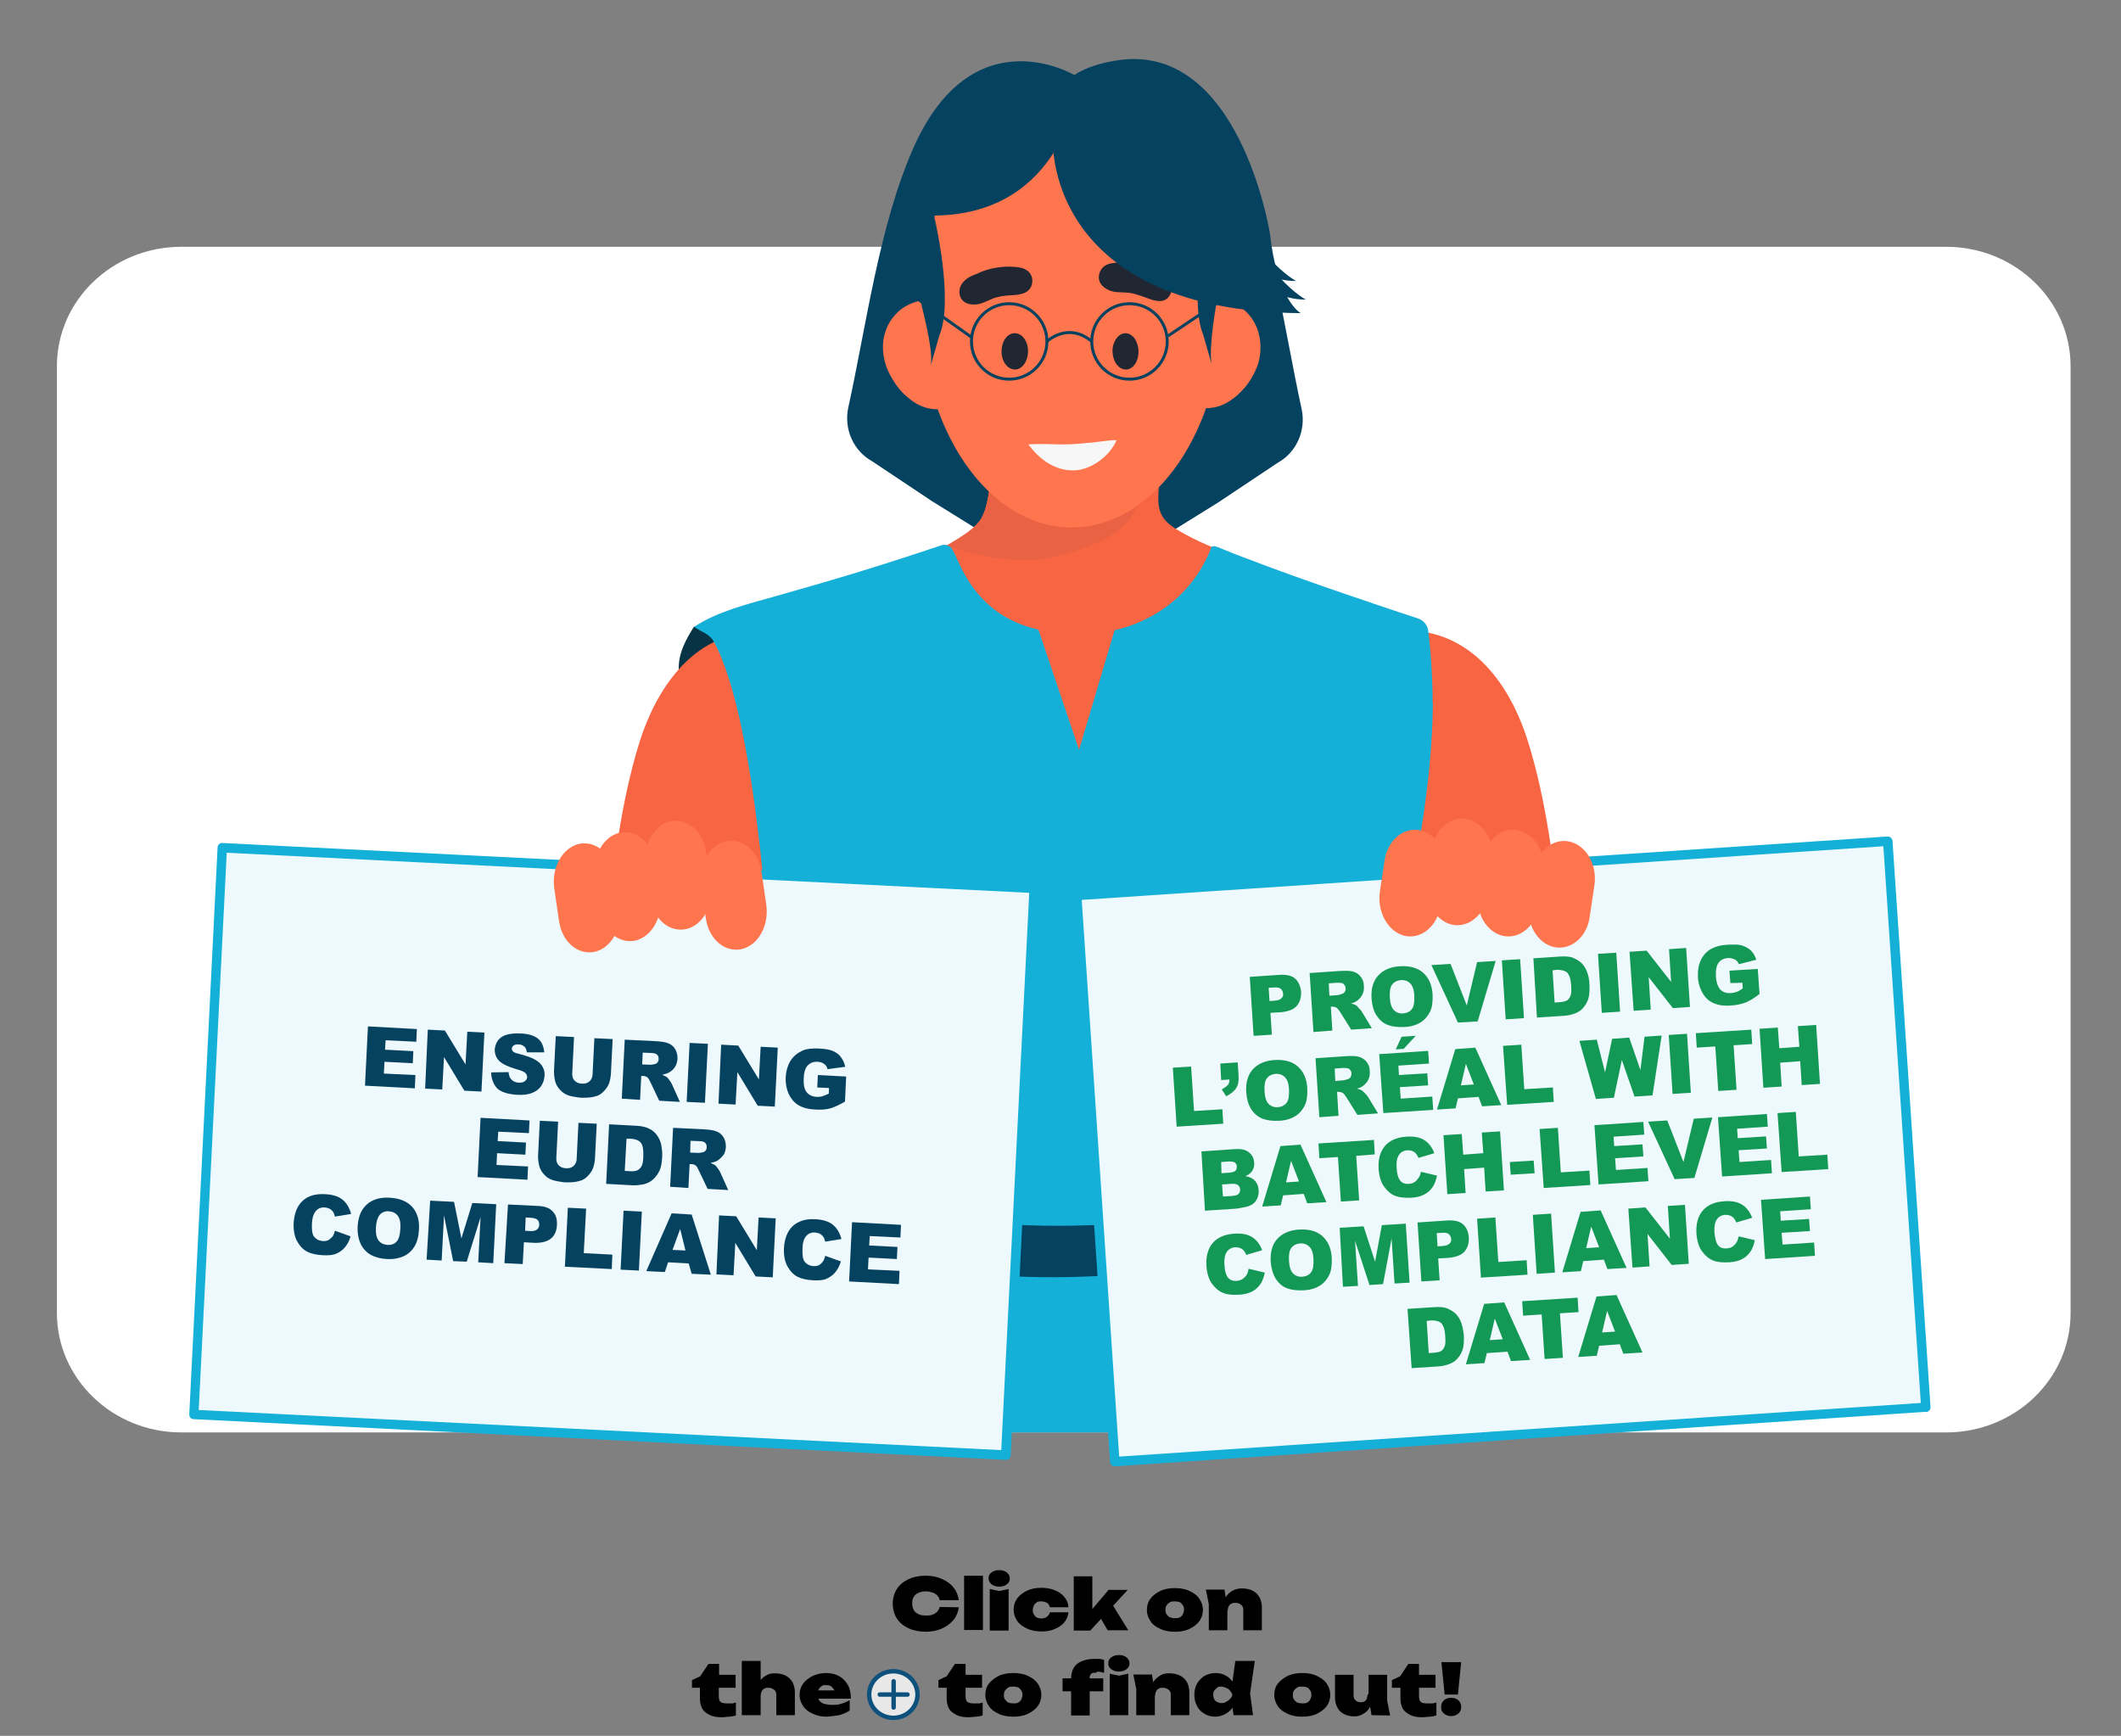 <?xml version="1.0" encoding="utf-8"?>
<!-- Generator: Adobe Illustrator 28.0.0, SVG Export Plug-In . SVG Version: 6.00 Build 0)  -->
<svg version="1.1" xmlns="http://www.w3.org/2000/svg" xmlns:xlink="http://www.w3.org/1999/xlink" x="0px" y="0px"
	 viewBox="0 0 719.4 588.7" style="enable-background:new 0 0 719.4 588.7;" xml:space="preserve">
<rect x="0" y="0" width="719.4" height="588.7" fill="#808080" stroke="none"/>
<style type="text/css">
	.st0{fill:#FFFFFF;}
	.st1{fill:#054260;}
	.st2{fill:#F76543;}
	.st3{fill:#073344;}
	.st4{fill:#14B0D8;}
	.st5{fill:#D9C6B6;}
	.st6{fill:#EDF9FC;}
	.st7{fill:#FF754E;}
	.st8{fill:#E86243;}
	.st9{fill:#F7F7F7;}
	.st10{fill:#212732;}
	.st11{fill:none;stroke:#054260;stroke-miterlimit:10;}
	.st12{fill:#149856;}
	.st13{fill:#E8E8E8;stroke:#0D517C;stroke-width:1.5;}
	.st14{fill:none;stroke:#0D517C;stroke-width:1.5;stroke-linecap:round;}
</style>
<g id="Calque_1">
	<path class="st0" d="M61.5,83.7h598.6c23.3,0,42.2,18.2,42.2,40.5v321.1c0,22.4-18.9,40.5-42.2,40.5H61.5
		c-23.3,0-42.2-18.2-42.2-40.5V124.2C19.3,101.8,38.2,83.7,61.5,83.7z"/>
	<path class="st1" d="M333.5,69.7l65.4,3.6c1.6,19.9-18.3,56.4-12.7,83.7c1.3,6.4,6.1,21.6,3.8,27.8l23.2-14.4l20.1-13.4
		c6.5-3.6,9.7-11,8.2-18.2c-6-27.6-10.4-61.5-22-87.9C399.4,5.3,364.7,26,364.7,26S330,5.2,309.9,51"/>
	<path class="st1" d="M419.3,50.4c-20.1-45.7-54.8-24.9-54.8-24.9s-34.7-20.8-54.8,24.9c-11.6,26.4-15.9,60.3-22,87.9
		c-1.5,7.2,1.7,14.6,8.2,18.2l20.1,13.4l23.2,14.4c-2.3-6.2,2.5-21.4,3.8-27.8c5.5-27.3-14.4-63.8-12.7-83.7l65.4-3.6"/>
	<g>
		<g>
			<path class="st2" d="M422.6,191.2c0.3-0.6,0.3-1.4-0.3-1.8c-0.1-0.1-0.3-0.2-0.5-0.3c-0.2,0-0.4,0-0.5-0.1
				c-3.1-0.9-6.2-1.9-9.3-3.1c-3.5-1.4-6.9-3-10.2-4.8c-6.2-3.4-9.3-5.8-8.9-13.2l1.1-19.5l0.5-8.5l0.5-8.8l0.2-3.9
				c0-0.3,0-0.6-0.2-0.8c0-0.2,0.1-0.4,0.1-0.6c0-8.2-0.4-18.6-5.8-25.3c-5.1-6.3-13.4-8.9-20.6-11.8c-0.5-0.2-1-0.4-1.5-0.6
				c-4.4-1.7-8.7-3.4-13.1-5.1c-2.9-1.1-6.9-3.4-10.5-3.9h-2.6c-2.6,0.5-3.1,3-3.4,5.3c0,0.3,0,0.6-0.1,0.9
				c-0.4,3.9-0.2,7.7,0.6,11.5v17.7c0,5.5-0.2,10.9-0.4,16.4c-0.2,6.6-0.6,13.3-1,19.9c-0.3,4.3-0.6,8.6-1,12.9s-0.8,8.7-3.1,12.4
				c-1.8,2.9-6.2,5.9-11.4,8.8c-8.3,4.6-18.6,8.8-23.3,10.9c-1.6,0.7,13.9,19.4,13.9,19.4c5.5,8.3,94.4,12.1,108.6-6.3
				c5-6.5,3.8-8.7,2.2-17.8l0,0L422.6,191.2L422.6,191.2L422.6,191.2z"/>
			<path class="st3" d="M288.6,289.1c-0.3-4.8-3-10-4.6-14.5c-1.2-3.4-2.5-6.8-3.8-10.2c-2.4-6.2-5.2-12.3-8.4-18.2
				c-2.6-4.7-5.2-9.3-7.1-14.4c-1.7-4.6-2.8-9.4-3.8-14.2c-0.2-0.8,0.1-2,0.6-3.3c1.7-4.4,5.8-10.7,3.5-12.6c0,0,0,0.5-0.1,0.5
				c-1.4,0.3-18.4,4.4-24.8,8.6c-0.8,0.5-4.6,1.5-4.9,2c-2.1,3.5-5,8-5,13.9s0.4,4.6,1.4,7.2c2.1,5.4,1.2,11.1,3.9,16.2
				c2.9,5.7,6.6,10.9,9.2,16.7c3.5,7.7,7.5,14.8,12.9,21c2.2,2.6,4.7,5,7.5,7.2c2.3,1.8,4.9,3.8,7.8,4.9c1.7,0.7,3.5,1,5.4,0.8
				c3.6-0.3,6.4-2.6,7.4-5.9c2.1-1.1,3.1-3.4,2.9-6L288.6,289.1L288.6,289.1L288.6,289.1z"/>
			<path class="st2" d="M274.1,221.3c-3.4-3.5-7.8-6-12.5-7c-3.2-0.7-6.5-0.5-9.7,0.6c-0.3-0.2-0.7-0.3-1.1-0.2
				c-3.2,0.6-6.1,1.7-8.8,3.1c-4.4,2.2-8.3,5.3-11.6,9c-6.3,7-10.7,16-13.5,24.9c-6.4,20.6-8.9,42.7-11.2,64.1
				c-2.4,22.5-4,45.1-7.1,67.5c-3,21.8-8,43.3-13,64.8c-2.9,12.6-5.7,25.2-7.9,37.8h61.4c1.9-10.5,4-20.9,6.4-31.3
				c5.2-22.9,11.7-45.3,15.2-68.5c1.4-9.2,2.6-18.5,3.8-27.7c1.8-13.8,3.5-27.7,5.7-41.5c0.9-5.6,1.8-11.3,2.8-16.9
				c1.1-5.9,2.2-11.9,3.4-17.8c1.2-6,2.7-11.9,4-17.9c1-4.9,1.9-9.9,2.3-14.9C283.5,239.2,281.6,228.7,274.1,221.3L274.1,221.3
				L274.1,221.3z"/>
			<path class="st2" d="M549.6,448c-5-21.5-10-42.9-13-64.8c-3.1-22.4-4.7-45-7.1-67.5c-2.3-21.4-4.8-43.5-11.2-64.1
				c-5.1-16.5-15.7-33.2-33.7-37h-0.2c-0.5,0-0.8,0-1.1,0.2c-8-2.8-16.4,0.5-22.2,6.4c-7.4,7.5-9.3,17.9-8.5,28.1
				c0.9,11.1,4.1,22,6.3,32.9c2.3,11.5,4.4,23.1,6.2,34.7c1.9,12,3.4,24,5,36c1.4,11.1,2.8,22.1,4.5,33.2
				c3.5,23.2,10,45.7,15.2,68.5c2.4,10.4,4.5,20.8,6.4,31.3l61.3-2.7c-2.2-12.7-4.9-22.6-7.8-35.1l0,0L549.6,448L549.6,448z"/>
			<path class="st4" d="M413.2,185.6c2.4,1,5.1,2.1,8,3.2c0.4,0.1,0.7,0.3,1.1,0.4c20.1,7.8,49.7,17.6,58.8,20.6
				c1.7,0.6,3,2.1,3.3,3.9c0,0.3,0,0.5,0.1,0.8c0.9,7.3,1.5,18.1,1.4,23.7l0.1,0.2l0,0c-0.1,13.9-1.6,27.8-3.7,41.5
				c-0.9,6.1-2,12.3-3.1,18.4c0,0-0.1,0.2-0.2,0.3c-2.6,18.2-5.6,36.3-8.9,54.4c-0.2,0.9-0.3,1.9-0.5,2.8c-1.9,10.5-4,20.9-6.2,31.3
				c-0.8,3.8-1.4,7.8-2.3,11.6c-0.4,1.8-0.9,3.7-1.4,5.4c0,0.3-0.2,0.5-0.3,0.7c0.3,3.8,0.6,7.6,0.9,11.4
				c1.9,23.2,3.8,46.4,5.7,69.6H254.3c5.4-22.6,13-50.5,16.4-66c0.9-4,1.5-7.1,1.7-9.1c0-0.1-0.6-3.3-1.4-8.4
				c-1.6-10.3-4.3-28.5-6.5-44c-1.6-11.9-2.9-22.2-3.1-26.4c-0.2-5.1-1.3-23.2-3.6-44.1c-2.9-25.9-7.8-55.9-15.7-70.2
				c-1.5-2.8-4.8-3.5-6.6-5c7.3-5.1,19.1-8,26.5-10.1c1.1-0.3,2.2-0.6,3.2-0.9l0,0c18.4-5.2,34-9.9,54.2-16.7c0.6-0.2,1.3-0.2,1.9,0
				c0.4,0.1,0.8,0.4,1.2,0.7c3,3,7.6,29.9,43.3,29.2c15.5,0.9,36.4-7.3,44.9-28.7C410.6,186.1,410.7,184.6,413.2,185.6L413.2,185.6z
				"/>
			<path class="st5" d="M405.3,392.2c-1.6-0.8-3.2,1-4.1,2.1c-1.6,1.8-2.5,4-3.2,6.3c-1,3.3-1.8,6.2-4.2,8.8c-1.3,1.5-2.7,3-3.6,4.7
				c-0.2,0.3-0.3,0.7-0.4,1c-0.1,0.4,0.4,0.6,0.6,0.3c0.2,0.3,0.6,0.5,1,0.7c2.1,0.7,5.2,0.7,7.3,0c1.6-0.6,2.9-1.7,3.4-3.3l0,0
				c0.3-1.3,0.2-2.5,0.2-3.7s0.2-3.2,0.5-4.8c0.6-2.9,1.8-5.5,3.1-8.1c0.6-1.2,1-3.1-0.5-3.9l0,0L405.3,392.2L405.3,392.2
				L405.3,392.2z"/>
			<path class="st1" d="M463.3,405.6c-1.2-4.2,0.4-8.1-4-6.6c-46.1,15.9-98.2,20.9-146.5,13.1c-14-2.3-27.3-8.2-41.4-9.8
				c-3.4-0.4-6,16-1.9,17.3c47.4,15.7,99.6,17.2,150.3,7.4c14.2-2.7,26.7-6,40.3-10.7c4.4-1.5,4.3-6,3-10.7H463.3z"/>
		</g>
		
			<rect x="371.2" y="294.7" transform="matrix(0.998 -6.627390e-02 6.627390e-02 0.998 -24.786 34.593)" class="st6" width="275.7" height="192.4"/>
		<path class="st4" d="M653.3,478.8l-275.1,18.5c-0.9,0-1.6-0.6-1.7-1.5l-12.9-192c0-0.9,0.6-1.6,1.5-1.7l275.1-18.4
			c0.9,0,1.6,0.6,1.7,1.5l12.9,192c0,0.9-0.6,1.6-1.5,1.7l0,0V478.8z M379.6,494l271.9-18.2L638.8,287l-271.9,18.2L379.6,494
			L379.6,494z"/>
		
			<rect x="112.2" y="252.9" transform="matrix(5.059297e-02 -0.999 0.999 5.059297e-02 -192.318 579.059)" class="st6" width="192.5" height="275.6"/>
		<path class="st4" d="M341.1,495.1L65.7,481.3c-0.9,0-1.6-0.8-1.5-1.7l9.6-192.2c0-0.9,0.8-1.6,1.7-1.5l275.4,13.8
			c0.9,0,1.6,0.8,1.5,1.7l-9.6,192.2C342.8,494.5,342,495.2,341.1,495.1L341.1,495.1L341.1,495.1z M67.4,478.2l272.2,13.6l9.5-189
			L76.9,289.2L67.4,478.2L67.4,478.2L67.4,478.2z"/>
		<g>
			<path class="st7" d="M201.7,322.8L201.7,322.8c-5.7,1.2-11.1-3.4-12.1-10.5l-1.6-11c-1-7.1,2.8-13.8,8.4-15.1l0,0
				c5.7-1.2,11.1,3.4,12.1,10.5l1.6,11C211.1,314.8,207.4,321.5,201.7,322.8z"/>
			<path class="st7" d="M215.5,319L215.5,319c-5.7,1.2-11.1-3.4-12.1-10.5l-1.6-11c-1-7.1,2.8-13.8,8.4-15.1l0,0
				c5.7-1.2,11.1,3.4,12.1,10.5l1.6,11C224.9,310.9,221.2,317.6,215.5,319z"/>
			<path class="st7" d="M232.7,315.1L232.7,315.1c-5.7,1.2-11.1-3.4-12.1-10.5l-1.6-11c-1-7.1,2.8-13.8,8.4-15.1l0,0
				c5.7-1.2,11.1,3.4,12.1,10.5l1.6,11C242.1,307.1,238.4,313.8,232.7,315.1z"/>
			<path class="st7" d="M251.5,321.9L251.5,321.9c-5.7,1.2-11.1-3.4-12.1-10.5l-1.6-11c-1-7.1,2.8-13.8,8.4-15.1l0,0
				c5.7-1.2,11.1,3.4,12.1,10.5l1.6,11C260.9,313.9,257.2,320.6,251.5,321.9L251.5,321.9z"/>
		</g>
		<g>
			<path class="st7" d="M527.1,321.2L527.1,321.2c5.7,1.2,11.2-3.4,12.1-10.3l1.6-10.7c1-7-2.8-13.5-8.5-14.8l0,0
				c-5.7-1.2-11.2,3.4-12.1,10.3l-1.6,10.7C517.6,313.3,521.4,319.9,527.1,321.2z"/>
			<path class="st7" d="M509.8,317.4L509.8,317.4c5.7,1.2,11.2-3.4,12.1-10.3l1.6-10.7c1-7-2.8-13.5-8.5-14.8l0,0
				c-5.7-1.2-11.1,3.4-12.1,10.3l-1.6,10.7C500.3,309.5,504.1,316.1,509.8,317.4L509.8,317.4z"/>
			<path class="st7" d="M492.5,313.6L492.5,313.6c5.7,1.2,11.1-3.4,12.1-10.3l1.6-10.7c1-7-2.8-13.5-8.5-14.8l0,0
				c-5.7-1.2-11.1,3.4-12.1,10.3l-1.6,10.7C483.1,305.8,486.9,312.3,492.5,313.6z"/>
			<path class="st7" d="M476.5,317.4L476.5,317.4c5.7,1.2,11.1-3.4,12.1-10.3l1.6-10.7c1-7-2.8-13.5-8.5-14.8l0,0
				c-5.7-1.2-11.1,3.4-12.1,10.3l-1.6,10.7C467.1,309.5,470.9,316.1,476.5,317.4z"/>
		</g>
	</g>
	<path class="st8" d="M364.4,167.2c-0.4-1.2,27.8-7.7,26.3-7.2c-7.4,2.5-47.4,5.5-55.1,6.1c0,0.9-0.5,2.9-0.9,4.5
		c-0.3,1.5-0.8,3-1.4,4.5l0,0.1c-3,4.6-1.4,3.2-12,9.8c6.4,2.3,9.4,2.9,14.5,3.9c0.9,0.2,1.9,0.3,2.8,0.4
		c12.4,1.4,14.5,0.6,20.5-0.9c23-6.1,25.4-12.6,28.4-22.4C387.7,165.5,364.5,167.6,364.4,167.2L364.4,167.2L364.4,167.2z"/>
	<ellipse class="st7" cx="363.5" cy="104.5" rx="51.2" ry="74.4"/>
	<path class="st9" d="M358.6,150.7c-3-0.1-5.4-0.2-9.8,0c4,5.5,9.6,9.2,16,8.8c5.9-0.4,11.9-5.3,13.9-10.2c-2.4-0.2-7.5,0.9-9.9,0.9
		l0,0C365.4,150.6,362,150.8,358.6,150.7L358.6,150.7z"/>
	<path class="st7" d="M423.3,106.4c-2.1-2.3-5-4.1-8.6-4.9c-2.3-0.5-4.7-0.5-6.8,0c-7,1.5-12.5,7.7-12.6,15.4c0,0.7,0.7,0.8,1.2,0.5
		c-0.2,2.4-0.3,7.8,1.8,12.6c1.1,2.7,2.9,5.1,5.6,6.8c1.9,1.2,4,1.7,6,1.6c0.3,0,0.6,0,1-0.1l0,0c3.1-0.3,6-1.9,8.6-4.1
		c1.4-1.3,2.8-2.7,3.9-4.3l0,0c1.5-2.1,2.6-4.4,3.4-6.7C428.5,116.9,427.2,110.6,423.3,106.4L423.3,106.4L423.3,106.4z"/>
	<path class="st7" d="M303.6,106.8c-3.9,4.3-5.2,10.5-3.2,16.8c0.7,2.3,1.9,4.5,3.4,6.7l0,0c1.1,1.6,2.4,3.1,3.9,4.3
		c2.6,2.3,5.5,3.8,8.6,4.1l0,0c0.3,0,0.6,0.1,1,0.1c2,0.1,4-0.4,6-1.6c2.7-1.6,4.5-4.1,5.6-6.8c2-4.8,2-10.2,1.8-12.6
		c0.4,0.4,1.2,0.2,1.2-0.5c-0.2-7.8-5.7-13.9-12.6-15.4c-2.2-0.5-4.5-0.5-6.8,0C308.6,102.7,305.7,104.4,303.6,106.8L303.6,106.8
		L303.6,106.8z"/>
	<path class="st10" d="M377.4,118c-0.4,3.3,1.2,6.6,3.6,7.2c2.4,0.7,4.7-1.5,5.1-4.9c0.4-3.3-1.2-6.6-3.6-7.2
		C380.2,112.5,377.9,114.7,377.4,118z"/>
	<path class="st10" d="M339.8,118c-0.5,3.3,1.1,6.6,3.6,7.2c2.4,0.7,4.7-1.5,5.2-4.9c0.5-3.3-1.1-6.6-3.6-7.2
		C342.5,112.5,340.2,114.7,339.8,118z"/>
	<path class="st10" d="M394.8,93.5c-3.7-2.5-9-4.4-13.9-4.3c-3.8-0.4-7.3,0.3-8.1,3.9c-0.7,3.1,2.1,5.2,4.8,5.8
		c2.1,0.4,4.3,0.1,6.5,0.6c1.8,0.4,3.6,1.1,5.3,1.7c2.6,1,5.7,1.8,7.4-1.1C398.2,97.6,397,95,394.8,93.5z"/>
	<path class="st10" d="M345.8,90.7c-4.3-0.7-10-0.1-14.3,2.1c-3.6,1.2-6.6,3.4-6,7.1c0.6,3.1,3.9,3.8,6.6,3.2c2.1-0.5,4-1.8,6.1-2.3
		c1.8-0.5,3.7-0.6,5.5-0.7c2.8-0.2,5.9-0.8,6.4-4.2C350.5,93,348.4,91.1,345.8,90.7L345.8,90.7L345.8,90.7z"/>
	<path class="st1" d="M308.7,73.8c-4,8.9,9.8,43.4,6.7,51.2l3.2-11.2c5.1-12.2-1.8-40.7-1.8-40.7c43.9-0.3,48.8-43.3,48.8-43.3
		c-47.4-11.8-60.1,41.8-60.1,41.8L308.7,73.8L308.7,73.8z"/>
	<path class="st1" d="M424.1,95.8L424.1,95.8"/>
	<path class="st1" d="M418,73.4l3.2-2.1c0,0-12.7-53.6-60.1-41.8c0,0,18.1,32.5,48.8,43.3c0,0-6.9,28.4-1.8,40.7l3.2,11.2
		C408.2,116.8,417.9,78.2,418,73.4C418,73.4,418,73.4,418,73.4z"/>
	<path class="st1" d="M430.7,79c0,0-10.5-65.8-52.6-58.4c-7.2,1.2-16.5,4.2-18.9,11.2c-7.5,21.5,0.4,73.8,82,74.4
		C441.1,106.2,433.2,101.9,430.7,79L430.7,79z"/>
	<circle class="st11" cx="342.3" cy="115.8" r="12.8"/>
	<circle class="st11" cx="383.1" cy="115.8" r="12.8"/>
	<path class="st11" d="M355.1,115.8c0,0,7.1-6.8,15.2,0"/>
	<line class="st11" x1="396.2" y1="113.9" x2="415" y2="101.3"/>
	<line class="st11" x1="329.7" y1="114.5" x2="311.1" y2="101.3"/>
	<path class="st1" d="M411.1,82.7c0,0,15.5,19.1,31.8,18.9c0,0-15.2-8-24-34.7L411.1,82.7L411.1,82.7z"/>
	<path class="st1" d="M407.8,76.4c0,0,15.5,19.1,31.8,18.9c0,0-15.2-8-24-34.7L407.8,76.4L407.8,76.4z"/>
	<polygon class="st2" points="352,212.9 366,254.3 378.2,213.2 	"/>
	<g>
		<g>
			<path class="st1" d="M124.8,348.1l16.6,0.9l-0.2,4.3l-10.4-0.5l-0.2,3.2l9.6,0.5l-0.2,4.1l-9.6-0.5l-0.2,4l10.7,0.5l-0.2,4.5
				l-16.9-0.9L124.8,348.1L124.8,348.1z"/>
			<path class="st1" d="M145.1,349.2l5.8,0.3l7,11.5l0.6-11.1l5.8,0.3l-1,20l-5.8-0.3l-6.9-11.4l-0.6,11l-5.8-0.3L145.1,349.2
				L145.1,349.2z"/>
			<path class="st1" d="M166.6,363.7l5.9-0.1c0.1,1,0.3,1.7,0.7,2.2c0.6,0.8,1.5,1.3,2.7,1.4c0.9,0,1.6-0.1,2.1-0.5
				c0.5-0.4,0.8-0.9,0.8-1.4c0-0.5-0.2-1-0.6-1.4c-0.4-0.4-1.5-0.9-3.1-1.3c-2.7-0.8-4.6-1.7-5.7-2.7c-1.1-1.1-1.6-2.4-1.6-4
				c0.1-1,0.4-2,1-2.9s1.6-1.6,2.8-2s2.9-0.6,5-0.5c2.6,0.1,4.5,0.7,5.8,1.7c1.3,1,2,2.6,2.2,4.7l-5.9,0c-0.1-0.9-0.4-1.6-0.9-2
				c-0.5-0.4-1.1-0.7-2-0.7c-0.7,0-1.3,0.1-1.6,0.4c-0.4,0.3-0.6,0.6-0.6,1.1c0,0.3,0.1,0.6,0.4,0.9c0.3,0.3,1,0.6,2,0.8
				c2.7,0.7,4.6,1.4,5.7,2.1s1.9,1.4,2.4,2.4s0.7,1.9,0.6,3c-0.1,1.3-0.5,2.5-1.2,3.5s-1.8,1.8-3.1,2.3s-2.9,0.7-4.9,0.6
				c-3.4-0.2-5.7-1-7-2.3C167.3,367.5,166.6,365.8,166.6,363.7L166.6,363.7z"/>
			<path class="st1" d="M201.6,352.1l6.2,0.3l-0.6,11.9c-0.1,1.2-0.3,2.3-0.7,3.3s-1.1,1.9-1.9,2.7s-1.7,1.3-2.6,1.5
				c-1.2,0.4-2.7,0.5-4.4,0.5c-1,0-2-0.2-3.2-0.4c-1.1-0.2-2.1-0.5-2.9-1c-0.8-0.5-1.4-1.1-2-1.8c-0.6-0.8-1-1.6-1.2-2.4
				c-0.3-1.3-0.4-2.4-0.4-3.4l0.6-11.9l6.2,0.3l-0.6,12.2c-0.1,1.1,0.2,2,0.8,2.6c0.6,0.6,1.4,1,2.5,1c1.1,0.1,1.9-0.2,2.6-0.8
				c0.6-0.6,1-1.4,1-2.5L201.6,352.1L201.6,352.1z"/>
			<path class="st1" d="M210.9,372.6l1-20l10.3,0.5c1.9,0.1,3.4,0.3,4.4,0.7s1.8,1,2.4,2s0.8,2,0.8,3.3c-0.1,1.1-0.4,2.1-0.9,2.8
				c-0.5,0.8-1.2,1.4-2.1,1.9c-0.6,0.3-1.3,0.5-2.2,0.7c0.7,0.3,1.2,0.6,1.6,0.8c0.2,0.2,0.5,0.5,0.9,1.1c0.4,0.6,0.7,1,0.8,1.3
				l2.7,6l-7-0.4l-3-6.3c-0.4-0.8-0.7-1.4-1-1.6c-0.4-0.3-0.9-0.5-1.5-0.5l-0.6,0l-0.4,8.1L210.9,372.6L210.9,372.6z M217.8,361
				l2.6,0.1c0.3,0,0.8,0,1.6-0.2c0.4-0.1,0.8-0.2,1-0.6c0.3-0.3,0.4-0.7,0.4-1.1c0-0.6-0.1-1.1-0.5-1.5s-1.1-0.6-2.3-0.6L218,357
				L217.8,361L217.8,361z"/>
			<path class="st1" d="M233.9,353.7l6.2,0.3l-1,20l-6.2-0.3L233.9,353.7z"/>
			<path class="st1" d="M244.6,354.3l5.8,0.3l7,11.5l0.6-11.1l5.8,0.3l-1,20l-5.8-0.3l-6.9-11.4l-0.6,11l-5.8-0.3L244.6,354.3
				L244.6,354.3z"/>
			<path class="st1" d="M277.2,368.8l0.2-4.2l9.6,0.5l-0.4,8.5c-1.9,1.1-3.6,1.9-5,2.3c-1.4,0.4-3.1,0.5-5,0.4
				c-2.4-0.1-4.3-0.6-5.8-1.5c-1.5-0.9-2.5-2.2-3.3-3.8c-0.7-1.6-1.1-3.5-1-5.6c0.1-2.2,0.7-4.1,1.6-5.6c1-1.6,2.4-2.7,4.1-3.5
				c1.4-0.6,3.2-0.8,5.5-0.7c2.2,0.1,3.9,0.4,4.9,0.9c1.1,0.5,2,1.1,2.6,2c0.7,0.9,1.2,2,1.5,3.3l-6,0.8c-0.2-0.8-0.6-1.4-1.2-1.8
				s-1.3-0.7-2.2-0.7c-1.4-0.1-2.5,0.4-3.3,1.2c-0.9,0.9-1.3,2.4-1.4,4.4c-0.1,2.2,0.2,3.7,1,4.7c0.8,1,1.9,1.5,3.3,1.6
				c0.7,0,1.4,0,2-0.2c0.6-0.2,1.4-0.5,2.2-0.9l0.1-1.9L277.2,368.8L277.2,368.8z"/>
		</g>
		<g>
			<path class="st1" d="M163,379.1l16.6,0.9l-0.2,4.3l-10.4-0.5l-0.2,3.2l9.6,0.5l-0.2,4.1l-9.6-0.5l-0.2,4l10.7,0.5l-0.2,4.5
				l-16.9-0.9L163,379.1L163,379.1z"/>
			<path class="st1" d="M196.2,380.8l6.2,0.3l-0.6,11.9c-0.1,1.2-0.3,2.3-0.7,3.3s-1.1,1.9-1.9,2.7s-1.7,1.3-2.6,1.5
				c-1.2,0.4-2.7,0.5-4.4,0.5c-1,0-2-0.2-3.2-0.4c-1.1-0.2-2.1-0.5-2.9-1c-0.8-0.4-1.4-1.1-2-1.8c-0.6-0.8-1-1.6-1.2-2.4
				c-0.3-1.3-0.4-2.4-0.4-3.4l0.6-11.9l6.2,0.3l-0.6,12.2c-0.1,1.1,0.2,2,0.8,2.6s1.4,1,2.5,1c1.1,0.1,1.9-0.2,2.6-0.8
				c0.6-0.6,1-1.4,1-2.5L196.2,380.8L196.2,380.8z"/>
			<path class="st1" d="M206.6,381.3l9.2,0.5c1.8,0.1,3.3,0.4,4.4,1c1.1,0.5,2,1.3,2.7,2.3c0.7,1,1.2,2.1,1.4,3.3s0.4,2.5,0.3,3.9
				c-0.1,2.1-0.4,3.8-1,4.9c-0.6,1.2-1.3,2.1-2.2,2.9s-1.9,1.2-2.9,1.5c-1.4,0.3-2.6,0.4-3.7,0.4l-9.2-0.5L206.6,381.3z
				 M212.5,386.2l-0.6,10.9l1.5,0.1c1.3,0.1,2.2,0,2.8-0.3s1-0.7,1.4-1.4s0.6-1.9,0.6-3.5c0.1-2.1-0.2-3.6-0.8-4.4
				c-0.6-0.8-1.8-1.3-3.4-1.4L212.5,386.2L212.5,386.2z"/>
			<path class="st1" d="M227.3,402.5l1-20l10.3,0.5c1.9,0.1,3.4,0.3,4.4,0.7s1.8,1,2.4,2s0.8,2,0.8,3.3c-0.1,1.1-0.3,2.1-0.9,2.8
				s-1.2,1.4-2.1,1.9c-0.5,0.3-1.3,0.5-2.2,0.7c0.7,0.3,1.2,0.6,1.6,0.8c0.2,0.2,0.5,0.5,0.9,1.1s0.7,1,0.8,1.3l2.7,6l-7-0.4l-3-6.3
				c-0.4-0.8-0.7-1.4-1-1.6c-0.4-0.3-0.9-0.5-1.5-0.5l-0.6,0l-0.4,8.1L227.3,402.5L227.3,402.5z M234.1,390.9l2.6,0.1
				c0.3,0,0.8,0,1.6-0.2c0.4-0.1,0.8-0.2,1-0.6c0.3-0.3,0.4-0.7,0.4-1.1c0-0.6-0.1-1.1-0.5-1.5s-1.1-0.6-2.3-0.6l-2.7-0.1
				L234.1,390.9L234.1,390.9z"/>
		</g>
		<g>
			<path class="st1" d="M113.6,417.4l5.3,1.9c-0.4,1.5-1.1,2.8-1.9,3.7c-0.8,1-1.8,1.7-3,2.2s-2.7,0.6-4.5,0.5
				c-2.2-0.1-3.9-0.5-5.3-1.2s-2.5-1.9-3.4-3.5s-1.3-3.7-1.2-6.2c0.2-3.3,1.2-5.8,3-7.5s4.4-2.5,7.6-2.3c2.5,0.1,4.5,0.7,5.9,1.8
				s2.4,2.7,3,4.9l-5.5,0.9c-0.2-0.6-0.3-1.1-0.5-1.4c-0.3-0.5-0.7-0.9-1.2-1.2c-0.5-0.3-1-0.4-1.7-0.5c-1.4-0.1-2.5,0.4-3.3,1.5
				c-0.6,0.8-1,2.1-1.1,3.9c-0.1,2.2,0.1,3.8,0.8,4.6s1.6,1.3,2.8,1.4c1.2,0.1,2.1-0.2,2.7-0.9C112.8,419.6,113.3,418.7,113.6,417.4
				L113.6,417.4z"/>
			<path class="st1" d="M121.3,416c0.2-3.3,1.2-5.8,3.1-7.5s4.5-2.5,7.8-2.3c3.3,0.2,5.9,1.2,7.6,3.1s2.5,4.4,2.3,7.7
				c-0.1,2.3-0.6,4.2-1.5,5.7c-0.9,1.5-2.1,2.6-3.6,3.3s-3.4,1.1-5.6,1c-2.3-0.1-4.1-0.6-5.6-1.4c-1.4-0.8-2.6-2-3.4-3.6
				C121.6,420.3,121.2,418.3,121.3,416L121.3,416z M127.5,416.3c-0.1,2,0.2,3.5,0.9,4.4c0.7,0.9,1.7,1.4,3,1.5
				c1.3,0.1,2.4-0.3,3.1-1.1c0.8-0.8,1.2-2.4,1.3-4.6c0.1-1.9-0.2-3.3-0.9-4.2c-0.7-0.9-1.7-1.4-3-1.5c-1.2-0.1-2.3,0.3-3.1,1.2
				C128.1,412.9,127.6,414.3,127.5,416.3L127.5,416.3z"/>
			<path class="st1" d="M145.9,407.2l8.1,0.4l2.5,12.4l3.7-12l8.1,0.4l-1,20l-5.1-0.3l0.8-15.3l-4.7,15.1l-4.6-0.2l-3.1-15.5
				l-0.8,15.3l-5.1-0.3L145.9,407.2L145.9,407.2z"/>
			<path class="st1" d="M172.3,408.5l10.3,0.5c2.2,0.1,3.9,0.7,4.9,1.9c1.1,1.1,1.5,2.7,1.4,4.6c-0.1,2-0.8,3.6-2.1,4.6
				s-3.2,1.5-5.7,1.4l-3.4-0.2l-0.4,7.4l-6.2-0.3L172.3,408.5L172.3,408.5z M178.1,417.4l1.5,0.1c1.2,0.1,2-0.1,2.5-0.5
				c0.5-0.4,0.8-0.9,0.8-1.6c0-0.6-0.1-1.2-0.5-1.6c-0.4-0.5-1.2-0.7-2.3-0.8l-1.8-0.1L178.1,417.4L178.1,417.4z"/>
			<path class="st1" d="M192.6,409.6l6.2,0.3L198,425l9.7,0.5l-0.2,4.9l-15.9-0.8L192.6,409.6z"/>
			<path class="st1" d="M211.5,410.6l6.2,0.3l-1,20l-6.2-0.3L211.5,410.6z"/>
			<path class="st1" d="M233.6,428.5l-7-0.4l-1.1,3.3l-6.3-0.3l8.6-19.6l6.8,0.4l6.5,20.4l-6.5-0.3L233.6,428.5L233.6,428.5z
				 M232.5,424.1l-1.8-7.3l-2.6,7.1L232.5,424.1z"/>
			<path class="st1" d="M243.9,412.2l5.8,0.3l7,11.5l0.6-11.1l5.8,0.3l-1,20l-5.8-0.3l-6.9-11.4l-0.6,11l-5.8-0.3L243.9,412.2
				L243.9,412.2z"/>
			<path class="st1" d="M279.9,425.9l5.3,1.9c-0.4,1.5-1.1,2.7-1.9,3.7c-0.8,1-1.9,1.7-3,2.2s-2.7,0.6-4.5,0.5
				c-2.2-0.1-3.9-0.5-5.3-1.2s-2.5-1.9-3.4-3.5c-0.9-1.6-1.3-3.7-1.2-6.2c0.2-3.3,1.2-5.8,3-7.5c1.9-1.7,4.4-2.5,7.6-2.3
				c2.5,0.1,4.5,0.7,5.9,1.8c1.4,1.1,2.4,2.7,3,4.9l-5.5,0.9c-0.2-0.6-0.3-1.1-0.5-1.4c-0.3-0.5-0.7-0.9-1.2-1.2s-1-0.4-1.7-0.5
				c-1.4-0.1-2.5,0.4-3.3,1.5c-0.6,0.8-1,2.1-1,3.9c-0.1,2.2,0.1,3.8,0.8,4.6s1.6,1.3,2.8,1.4c1.2,0.1,2.1-0.2,2.7-0.9
				C279.1,428.1,279.6,427.2,279.9,425.9L279.9,425.9z"/>
			<path class="st1" d="M289,414.5l16.6,0.9l-0.2,4.3l-10.4-0.5l-0.2,3.2l9.6,0.5l-0.2,4.1l-9.6-0.5l-0.2,4l10.7,0.5l-0.2,4.5
				l-16.9-0.9L289,414.5L289,414.5z"/>
		</g>
	</g>
	<g>
		<g>
			<path class="st12" d="M423.9,331.3l10.3-0.7c2.2-0.1,4,0.3,5.1,1.3s1.8,2.5,2,4.4c0.1,2-0.4,3.6-1.5,4.9c-1.1,1.2-3,1.9-5.5,2.1
				l-3.4,0.2l0.5,7.4l-6.2,0.4L423.9,331.3L423.9,331.3z M430.6,339.5l1.5-0.1c1.2-0.1,2-0.3,2.5-0.8s0.7-1,0.6-1.6
				c0-0.6-0.3-1.1-0.7-1.6c-0.5-0.4-1.2-0.6-2.4-0.5l-1.8,0.1L430.6,339.5L430.6,339.5z"/>
			<path class="st12" d="M445.5,350l-1.3-20l10.3-0.7c1.9-0.1,3.4-0.1,4.4,0.2c1,0.3,1.9,0.8,2.6,1.7s1.1,1.9,1.1,3.2
				c0.1,1.1-0.1,2.1-0.5,2.9c-0.4,0.8-1,1.5-1.8,2.1c-0.5,0.4-1.2,0.7-2.1,0.9c0.8,0.2,1.3,0.4,1.7,0.6c0.2,0.1,0.6,0.5,1,1
				c0.5,0.5,0.8,0.9,1,1.2l3.4,5.6l-7,0.5l-3.7-5.9c-0.5-0.8-0.9-1.2-1.2-1.5c-0.5-0.3-1-0.4-1.5-0.4l-0.5,0l0.5,8.1L445.5,350
				L445.5,350z M450.9,337.7l2.6-0.2c0.3,0,0.8-0.1,1.6-0.4c0.4-0.1,0.7-0.3,1-0.7s0.3-0.8,0.3-1.2c0-0.6-0.3-1.1-0.7-1.5
				s-1.2-0.4-2.3-0.4l-2.7,0.2L450.9,337.7L450.9,337.7z"/>
			<path class="st12" d="M465.2,338.7c-0.2-3.3,0.5-5.9,2.2-7.8s4.2-3,7.4-3.2c3.3-0.2,6,0.5,7.9,2.2c1.9,1.7,3,4.1,3.2,7.3
				c0.1,2.3-0.1,4.3-0.8,5.8s-1.8,2.8-3.2,3.7s-3.3,1.5-5.5,1.6c-2.3,0.1-4.1-0.1-5.7-0.7s-2.8-1.7-3.8-3.2S465.4,341,465.2,338.7
				L465.2,338.7z M471.4,338.3c0.1,2,0.6,3.5,1.4,4.3c0.8,0.8,1.9,1.2,3.1,1.1c1.3-0.1,2.3-0.6,3-1.5s0.9-2.5,0.8-4.7
				c-0.1-1.9-0.6-3.2-1.4-4c-0.8-0.8-1.9-1.2-3.2-1.1c-1.2,0.1-2.2,0.6-2.9,1.5C471.5,334.8,471.3,336.3,471.4,338.3L471.4,338.3z"
				/>
			<path class="st12" d="M485.5,327.3l6.5-0.4l5.5,14.1l3.5-14.7l6.3-0.4l-6.1,20.5l-6.7,0.4L485.5,327.3L485.5,327.3z"/>
			<path class="st12" d="M509.4,325.7l6.2-0.4l1.3,20l-6.2,0.4L509.4,325.7L509.4,325.7z"/>
			<path class="st12" d="M520.1,325l9.2-0.6c1.8-0.1,3.3,0,4.4,0.5s2.1,1.1,2.9,1.9c0.8,0.9,1.4,1.9,1.8,3.1
				c0.4,1.2,0.7,2.5,0.7,3.9c0.1,2.1,0,3.8-0.4,5c-0.4,1.2-1,2.2-1.8,3.1c-0.8,0.9-1.7,1.4-2.7,1.8c-1.3,0.5-2.5,0.7-3.7,0.8
				l-9.2,0.6L520.1,325L520.1,325z M526.6,329.1l0.7,10.9l1.5-0.1c1.3-0.1,2.2-0.3,2.7-0.6c0.5-0.3,0.9-0.9,1.2-1.6
				c0.3-0.7,0.3-1.9,0.2-3.5c-0.1-2.1-0.6-3.5-1.3-4.3c-0.7-0.7-1.9-1-3.5-1L526.6,329.1L526.6,329.1z"/>
			<path class="st12" d="M542,323.5l6.2-0.4l1.3,20l-6.2,0.4L542,323.5z"/>
			<path class="st12" d="M552.7,322.8l5.8-0.4l8.3,10.6l-0.7-11.1l5.8-0.4l1.3,20l-5.8,0.4l-8.2-10.5l0.7,11l-5.8,0.4L552.7,322.8
				L552.7,322.8z"/>
			<path class="st12" d="M586.9,333.4l-0.3-4.2l9.6-0.6l0.6,8.5c-1.8,1.4-3.3,2.3-4.7,2.9c-1.4,0.5-3,0.9-5,1
				c-2.4,0.2-4.3-0.1-5.9-0.8s-2.8-1.8-3.7-3.4c-0.9-1.5-1.5-3.4-1.6-5.4c-0.1-2.2,0.2-4.1,1-5.8c0.8-1.7,2-3,3.7-3.9
				c1.3-0.7,3.1-1.2,5.4-1.3c2.2-0.1,3.9-0.1,5,0.3s2.1,0.9,2.9,1.7c0.8,0.8,1.4,1.8,1.8,3.1l-5.9,1.5c-0.3-0.7-0.8-1.3-1.4-1.6
				s-1.4-0.5-2.3-0.5c-1.4,0.1-2.4,0.6-3.2,1.6c-0.7,1-1,2.5-0.9,4.5c0.1,2.2,0.7,3.7,1.5,4.6c0.9,0.9,2,1.3,3.5,1.2
				c0.7,0,1.3-0.2,2-0.4s1.3-0.6,2.1-1.2l-0.1-1.9L586.9,333.4L586.9,333.4z"/>
		</g>
		<g>
			<path class="st12" d="M397.8,362.1l6.2-0.4l1,15.1l9.6-0.6l0.3,4.9l-15.8,1L397.8,362.1L397.8,362.1z"/>
			<path class="st12" d="M413.9,360.7l5.9-0.4l0.3,4.6c0.1,1.7-0.1,3-0.8,4.1c-0.6,1-1.8,2-3.4,2.8l-1.5-2.3c1-0.6,1.7-1.1,2.1-1.6
				c0.4-0.5,0.5-1.1,0.5-1.8l-2.8,0.2L413.9,360.7L413.9,360.7z"/>
			<path class="st12" d="M422.7,370.5c-0.2-3.3,0.5-5.9,2.2-7.8s4.2-3,7.4-3.2c3.3-0.2,6,0.5,7.9,2.2s3,4.1,3.2,7.3
				c0.1,2.3-0.1,4.3-0.8,5.8s-1.8,2.8-3.2,3.7s-3.3,1.5-5.5,1.6c-2.3,0.1-4.1-0.1-5.7-0.7c-1.5-0.6-2.8-1.7-3.8-3.2
				S422.9,372.8,422.7,370.5L422.7,370.5z M428.9,370.1c0.1,2,0.6,3.5,1.4,4.3c0.8,0.8,1.9,1.2,3.1,1.1c1.3-0.1,2.3-0.6,3-1.5
				s0.9-2.5,0.8-4.7c-0.1-1.9-0.6-3.2-1.4-4c-0.8-0.8-1.9-1.2-3.2-1.1c-1.2,0.1-2.2,0.6-2.9,1.5S428.8,368.1,428.9,370.1
				L428.9,370.1z"/>
			<path class="st12" d="M447.5,378.9l-1.3-20l10.3-0.7c1.9-0.1,3.4-0.1,4.4,0.2c1,0.3,1.9,0.8,2.6,1.7c0.7,0.9,1.1,1.9,1.1,3.2
				c0.1,1.1-0.1,2.1-0.5,2.9c-0.4,0.8-1,1.5-1.8,2.1c-0.5,0.4-1.2,0.7-2.1,0.9c0.8,0.2,1.3,0.4,1.7,0.6c0.2,0.1,0.6,0.5,1.1,1
				c0.5,0.5,0.8,0.9,1,1.2l3.4,5.6l-7,0.5l-3.7-5.9c-0.5-0.8-0.9-1.3-1.2-1.5c-0.5-0.3-1-0.4-1.5-0.4l-0.5,0l0.5,8.1L447.5,378.9
				L447.5,378.9z M452.9,366.6l2.6-0.2c0.3,0,0.8-0.1,1.6-0.4c0.4-0.1,0.7-0.3,1-0.7c0.2-0.4,0.3-0.8,0.3-1.2c0-0.6-0.3-1.1-0.7-1.5
				s-1.2-0.4-2.3-0.4l-2.7,0.2L452.9,366.6L452.9,366.6z"/>
			<path class="st12" d="M467.8,357.5l16.6-1.1l0.3,4.3l-10.4,0.7l0.2,3.2l9.6-0.6l0.3,4.1l-9.6,0.6l0.3,3.9l10.7-0.7l0.3,4.5
				l-16.9,1.1L467.8,357.5L467.8,357.5z M475.4,351.6l4.8-0.3l-4.1,4.4l-2.7,0.2L475.4,351.6L475.4,351.6z"/>
			<path class="st12" d="M501.5,372l-7,0.5l-0.8,3.4l-6.3,0.4l6.2-20.5l6.8-0.5l8.8,19.5l-6.5,0.4L501.5,372L501.5,372z
				 M499.9,367.8l-2.7-7l-1.7,7.3L499.9,367.8z"/>
			<path class="st12" d="M509.8,354.7l6.2-0.4l1,15.1l9.7-0.6l0.3,4.9l-15.8,1L509.8,354.7L509.8,354.7z"/>
			<path class="st12" d="M535.7,353l5.9-0.4l2.8,11.1l2.4-11.4l5.8-0.4l3.8,11l1.4-11.3l5.8-0.4l-3.1,20.3l-6.1,0.4l-4.3-12.4
				l-2.7,12.8l-6.1,0.4L535.7,353L535.7,353z"/>
			<path class="st12" d="M566,351l6.2-0.4l1.3,20l-6.2,0.4L566,351z"/>
			<path class="st12" d="M575.2,350.4l18.8-1.2l0.3,4.9l-6.3,0.4l1,15.1l-6.2,0.4l-1-15.1l-6.3,0.4L575.2,350.4L575.2,350.4z"/>
			<path class="st12" d="M596.8,348.9l6.2-0.4l0.5,7l6.8-0.5l-0.5-7l6.2-0.4l1.3,20l-6.2,0.4l-0.5-8.1l-6.8,0.5l0.5,8.1l-6.2,0.4
				L596.8,348.9z"/>
		</g>
		<g>
			<path class="st12" d="M407.5,390.5l11.6-0.8c1.9-0.1,3.4,0.2,4.5,1.1s1.7,2,1.8,3.5c0.1,1.2-0.2,2.2-0.9,3.1
				c-0.5,0.6-1.1,1.1-2.1,1.5c1.5,0.2,2.6,0.8,3.3,1.6c0.7,0.8,1.1,1.8,1.2,3.1c0.1,1-0.1,2-0.5,2.9c-0.4,0.9-1,1.6-1.9,2.1
				c-0.5,0.3-1.3,0.6-2.3,0.8c-1.4,0.3-2.3,0.4-2.8,0.5l-10.7,0.7L407.5,390.5L407.5,390.5z M414.3,397.9l2.7-0.2
				c1-0.1,1.6-0.3,2-0.6c0.4-0.4,0.5-0.9,0.5-1.5c0-0.6-0.3-1-0.6-1.3c-0.4-0.3-1.1-0.4-2-0.4l-2.7,0.2L414.3,397.9L414.3,397.9z
				 M414.8,405.8l3.1-0.2c1.1-0.1,1.8-0.3,2.2-0.7c0.4-0.4,0.6-0.9,0.5-1.6c0-0.6-0.3-1-0.7-1.4c-0.5-0.3-1.2-0.5-2.3-0.4l-3.1,0.2
				L414.8,405.8L414.8,405.8z"/>
			<path class="st12" d="M442.2,404.9l-7,0.5l-0.8,3.4l-6.3,0.4l6.2-20.5l6.8-0.5l8.8,19.5l-6.5,0.4L442.2,404.9L442.2,404.9z
				 M440.6,400.7l-2.7-7l-1.7,7.3L440.6,400.7L440.6,400.7z"/>
			<path class="st12" d="M447.2,387.8l18.8-1.2l0.3,4.9L460,392l1,15.1l-6.2,0.4l-1-15.1l-6.3,0.4L447.2,387.8L447.2,387.8z"/>
			<path class="st12" d="M481.9,397.4l5.5,1.3c-0.3,1.5-0.8,2.9-1.5,3.9s-1.6,1.9-2.8,2.5c-1.1,0.6-2.6,1-4.4,1.1
				c-2.2,0.1-4-0.1-5.4-0.6s-2.7-1.6-3.8-3.1c-1.1-1.5-1.7-3.5-1.9-6c-0.2-3.3,0.5-5.9,2.1-7.8c1.6-1.9,4.1-3,7.3-3.2
				c2.5-0.2,4.5,0.2,6,1.1c1.5,0.9,2.7,2.4,3.5,4.5l-5.4,1.6c-0.2-0.6-0.5-1-0.7-1.3c-0.4-0.5-0.8-0.8-1.3-1s-1.1-0.3-1.7-0.3
				c-1.4,0.1-2.4,0.7-3.1,1.9c-0.5,0.9-0.7,2.2-0.6,4c0.1,2.2,0.6,3.7,1.3,4.5s1.7,1.1,2.9,1c1.2-0.1,2-0.5,2.6-1.2
				S481.8,398.7,481.9,397.4L481.9,397.4z"/>
			<path class="st12" d="M489.6,385l6.2-0.4l0.5,7l6.8-0.5l-0.5-7l6.2-0.4l1.3,20l-6.2,0.4l-0.5-8.1l-6.8,0.5l0.5,8.1l-6.2,0.4
				L489.6,385z"/>
			<path class="st12" d="M512.1,394.1l8.1-0.5l0.3,4.3l-8.1,0.5L512.1,394.1z"/>
			<path class="st12" d="M522.2,382.9l6.2-0.4l1,15.1l9.7-0.6l0.3,4.9l-15.8,1L522.2,382.9L522.2,382.9z"/>
			<path class="st12" d="M540.8,381.6l16.6-1.1l0.3,4.3l-10.4,0.7l0.2,3.2l9.6-0.6l0.3,4.1l-9.6,0.6l0.3,4l10.7-0.7l0.3,4.5
				l-16.9,1.1L540.8,381.6L540.8,381.6z"/>
			<path class="st12" d="M559,380.4l6.5-0.4l5.5,14.1l3.5-14.7l6.3-0.4l-6.1,20.5l-6.7,0.4L559,380.4L559,380.4z"/>
			<path class="st12" d="M582.7,378.9l16.6-1.1l0.3,4.3l-10.4,0.7l0.2,3.2l9.6-0.6l0.3,4.1l-9.6,0.6l0.3,4l10.7-0.7l0.3,4.5
				l-16.9,1.1L582.7,378.9L582.7,378.9z"/>
			<path class="st12" d="M602.9,377.5l6.2-0.4l1,15.1l9.7-0.6l0.3,4.9l-15.8,1L602.9,377.5L602.9,377.5z"/>
		</g>
		<g>
			<path class="st12" d="M423.5,430.3l5.5,1.3c-0.3,1.5-0.8,2.9-1.5,3.9s-1.6,1.9-2.8,2.5s-2.6,1-4.4,1.1c-2.2,0.1-4,0-5.4-0.6
				c-1.4-0.5-2.7-1.6-3.8-3.1c-1.1-1.5-1.7-3.5-1.9-6c-0.2-3.3,0.5-5.9,2.1-7.8c1.6-1.9,4.1-3,7.3-3.2c2.5-0.2,4.5,0.2,6,1.1
				c1.5,0.9,2.7,2.4,3.5,4.5l-5.4,1.6c-0.2-0.6-0.5-1-0.7-1.3c-0.4-0.5-0.8-0.8-1.3-1s-1.1-0.3-1.7-0.3c-1.4,0.1-2.4,0.7-3.1,1.9
				c-0.5,0.9-0.7,2.2-0.6,4c0.1,2.2,0.6,3.7,1.3,4.5s1.7,1.1,2.9,1c1.2-0.1,2-0.5,2.6-1.2C423,432.5,423.3,431.5,423.5,430.3
				L423.5,430.3z"/>
			<path class="st12" d="M431,428c-0.2-3.3,0.5-5.9,2.2-7.8s4.2-3,7.4-3.2c3.3-0.2,6,0.5,7.9,2.2c1.9,1.7,3,4.1,3.2,7.3
				c0.1,2.3-0.1,4.3-0.8,5.8s-1.8,2.8-3.2,3.7s-3.3,1.5-5.5,1.6c-2.3,0.1-4.1-0.1-5.7-0.7s-2.8-1.7-3.8-3.2
				C431.8,432.2,431.2,430.3,431,428L431,428z M437.2,427.6c0.1,2,0.6,3.5,1.4,4.3c0.8,0.8,1.9,1.2,3.1,1.1c1.3-0.1,2.3-0.6,3-1.5
				s0.9-2.5,0.8-4.7c-0.1-1.9-0.6-3.2-1.4-4c-0.8-0.8-1.9-1.2-3.2-1.1c-1.2,0.1-2.2,0.6-2.9,1.5S437.1,425.5,437.2,427.6
				L437.2,427.6z"/>
			<path class="st12" d="M454.4,416.4l8.1-0.5l3.9,12l2.3-12.4l8.1-0.5l1.3,20l-5.1,0.3l-1-15.3l-2.9,15.5l-4.6,0.3l-4.9-15l1,15.3
				l-5.1,0.3L454.4,416.4L454.4,416.4z"/>
			<path class="st12" d="M480.8,414.6l10.3-0.7c2.2-0.1,4,0.3,5.1,1.3c1.2,1,1.8,2.5,2,4.4c0.1,2-0.4,3.6-1.5,4.9
				c-1.1,1.2-3,1.9-5.5,2.1l-3.4,0.2l0.5,7.4l-6.2,0.4L480.8,414.6L480.8,414.6z M487.6,422.7l1.5-0.1c1.2-0.1,2-0.3,2.5-0.8
				c0.5-0.4,0.7-1,0.6-1.6c0-0.6-0.3-1.1-0.7-1.6c-0.5-0.4-1.2-0.6-2.4-0.5l-1.8,0.1L487.6,422.7L487.6,422.7z"/>
			<path class="st12" d="M501,413.3l6.2-0.4l1,15.1l9.6-0.6l0.3,4.9l-15.8,1L501,413.3L501,413.3z"/>
			<path class="st12" d="M519.9,412l6.2-0.4l1.3,20l-6.2,0.4L519.9,412z"/>
			<path class="st12" d="M544,427.2l-7,0.5l-0.8,3.4l-6.3,0.4l6.2-20.5l6.8-0.5l8.8,19.5l-6.5,0.4L544,427.2L544,427.2z M542.4,423
				l-2.7-7l-1.7,7.3L542.4,423L542.4,423z"/>
			<path class="st12" d="M552.3,409.9l5.8-0.4l8.3,10.6l-0.7-11.1l5.8-0.4l1.3,20L567,429l-8.2-10.5l0.7,11l-5.8,0.4L552.3,409.9
				L552.3,409.9z"/>
			<path class="st12" d="M589.7,419.3l5.5,1.3c-0.3,1.5-0.8,2.9-1.5,3.9s-1.6,1.9-2.8,2.5c-1.1,0.6-2.6,1-4.4,1.1
				c-2.2,0.1-4,0-5.4-0.6c-1.4-0.5-2.7-1.6-3.8-3.1c-1.1-1.5-1.7-3.5-1.9-6c-0.2-3.3,0.5-5.9,2.1-7.8c1.6-1.9,4.1-3,7.3-3.2
				c2.5-0.2,4.5,0.2,6,1.1c1.5,0.9,2.7,2.4,3.5,4.5l-5.4,1.6c-0.2-0.6-0.5-1-0.7-1.3c-0.4-0.5-0.8-0.8-1.3-1s-1.1-0.3-1.7-0.3
				c-1.4,0.1-2.4,0.7-3.1,1.9c-0.5,0.9-0.7,2.2-0.6,4c0.2,2.2,0.6,3.7,1.3,4.5s1.7,1.1,2.9,1c1.2-0.1,2-0.5,2.6-1.2
				C589.1,421.5,589.5,420.5,589.7,419.3L589.7,419.3z"/>
			<path class="st12" d="M597.3,406.9l16.6-1.1l0.3,4.3l-10.4,0.7l0.2,3.2l9.6-0.6l0.3,4.1l-9.6,0.6l0.3,4l10.7-0.7l0.3,4.5
				l-16.9,1.1L597.3,406.9L597.3,406.9z"/>
		</g>
		<g>
			<path class="st12" d="M477.4,443.9l9.2-0.6c1.8-0.1,3.3,0,4.4,0.5s2.1,1.1,2.9,1.9c0.8,0.9,1.4,1.9,1.8,3.1
				c0.4,1.2,0.6,2.5,0.8,3.9c0.1,2.1,0,3.8-0.4,5s-1,2.2-1.8,3.1c-0.8,0.9-1.7,1.4-2.7,1.8c-1.3,0.5-2.5,0.7-3.6,0.8l-9.2,0.6
				L477.4,443.9L477.4,443.9z M483.9,448l0.7,10.9l1.5-0.1c1.3-0.1,2.2-0.3,2.7-0.6c0.5-0.3,0.9-0.9,1.2-1.6
				c0.3-0.7,0.3-1.9,0.2-3.5c-0.1-2.1-0.6-3.5-1.3-4.3c-0.7-0.7-1.9-1-3.5-1L483.9,448L483.9,448z"/>
			<path class="st12" d="M511.3,458.4l-7,0.5l-0.8,3.4l-6.3,0.4l6.2-20.5l6.8-0.5l8.8,19.5l-6.5,0.4L511.3,458.4L511.3,458.4z
				 M509.7,454.2l-2.7-7l-1.7,7.3L509.7,454.2L509.7,454.2z"/>
			<path class="st12" d="M516.3,441.3l18.8-1.2l0.3,4.9l-6.3,0.4l1,15.1l-6.2,0.4l-1-15.1l-6.3,0.4L516.3,441.3L516.3,441.3z"/>
			<path class="st12" d="M549.4,455.9l-7,0.5l-0.8,3.4l-6.3,0.4l6.2-20.5l6.8-0.5l8.8,19.5l-6.5,0.4L549.4,455.9L549.4,455.9z
				 M547.8,451.6l-2.7-7l-1.7,7.3L547.8,451.6L547.8,451.6z"/>
		</g>
	</g>
	<g>
		<g>
			<ellipse class="st13" cx="1019" cy="927.2" rx="8.2" ry="7.9"/>
			<path class="st14" d="M1014.4,927.2h9.4"/>
			<path class="st14" d="M1019.1,922.7v8.9"/>
		</g>
		<g>
			<path d="M1041.2,897.6c-0.2,1.6-0.8,3.1-1.8,4.3c-1,1.2-2.3,2.2-3.9,2.9s-3.4,1.1-5.5,1.1s-4.2-0.4-5.9-1.2
				c-1.7-0.8-3-1.9-3.9-3.3c-0.9-1.4-1.4-3.1-1.4-5c0-1.9,0.5-3.6,1.4-5c0.9-1.4,2.2-2.5,3.9-3.3c1.7-0.8,3.6-1.2,5.9-1.2
				c2.3,0,3.9,0.4,5.5,1.1c1.6,0.7,2.9,1.6,3.9,2.9c1,1.2,1.6,2.7,1.8,4.3h-6.5c-0.1-0.7-0.4-1.2-0.8-1.6s-0.9-0.8-1.6-1
				c-0.6-0.2-1.4-0.4-2.3-0.4s-1.8,0.2-2.5,0.5c-0.7,0.3-1.2,0.8-1.6,1.4s-0.5,1.3-0.5,2.2s0.2,1.6,0.5,2.2c0.3,0.6,0.9,1.1,1.6,1.4
				c0.7,0.4,1.5,0.5,2.5,0.5s1.6,0,2.3-0.3c0.6-0.2,1.2-0.6,1.6-1c0.4-0.5,0.7-1,0.8-1.6L1041.2,897.6L1041.2,897.6L1041.2,897.6z"
				/>
			<path d="M1043,886.9h6.4v18.4h-6.4V886.9z"/>
			<path d="M1054.9,890.6c-1.1,0-1.9-0.3-2.6-0.8c-0.6-0.5-1-1.2-1-2c0-0.9,0.3-1.5,1-2c0.6-0.5,1.5-0.8,2.6-0.8s1.9,0.3,2.6,0.8
				c0.6,0.5,1,1.2,1,2c0,0.9-0.3,1.5-1,2C1056.8,890.4,1056,890.6,1054.9,890.6z M1051.7,891.3l3.2,0.7l3.2-0.7v14.1h-6.4
				L1051.7,891.3L1051.7,891.3L1051.7,891.3z"/>
			<path d="M1078.4,899.3c-0.1,1.2-0.6,2.4-1.4,3.4c-0.8,1-1.9,1.7-3.3,2.3c-1.3,0.6-2.9,0.8-4.5,0.8c-1.6,0-3.5-0.3-4.9-1
				s-2.5-1.4-3.3-2.6c-0.8-1.2-1.2-2.4-1.2-3.8c0-1.4,0.4-2.7,1.2-3.8c0.8-1.1,1.9-1.9,3.3-2.6s3-1,4.9-1c1.9,0,3.2,0.3,4.5,0.8
				c1.3,0.5,2.4,1.2,3.3,2.3c0.9,1.1,1.3,2.1,1.4,3.5h-6.3c-0.2-0.7-0.5-1.2-1-1.5s-1.2-0.5-1.9-0.5c-0.7,0-1.1,0-1.5,0.3
				c-0.4,0.3-0.8,0.6-1,1c-0.2,0.4-0.4,1-0.4,1.6c0,0.7,0.1,1.2,0.4,1.6c0.3,0.5,0.6,0.8,1,1c0.4,0.2,1,0.3,1.5,0.3
				c0.8,0,1.4-0.2,1.9-0.6c0.5-0.4,0.9-0.9,1-1.5L1078.4,899.3L1078.4,899.3L1078.4,899.3z"/>
			<path d="M1086.5,900.7l-1.7-0.5l7.2-8.5h6.5l-12.7,13.8h-5.6V887h6.3V900.7L1086.5,900.7L1086.5,900.7z M1087.8,898.7l4.9-3
				l6,9.7h-7L1087.8,898.7L1087.8,898.7z"/>
			<path d="M1114.5,905.8c-1.9,0-3.6-0.3-5-1c-1.4-0.6-2.5-1.4-3.3-2.6c-0.8-1.2-1.2-2.4-1.2-3.8s0.4-2.8,1.2-3.8
				c0.8-1.1,1.9-1.9,3.3-2.6s3.1-1,5-1s3.6,0.3,5,1s2.5,1.4,3.3,2.6c0.8,1.2,1.2,2.4,1.2,3.8s-0.4,2.7-1.2,3.8
				c-0.8,1.2-1.9,1.9-3.3,2.6S1116.4,905.8,1114.5,905.8z M1114.5,901.3c0.7,0,1.2,0,1.7-0.3c0.5-0.3,0.8-0.6,1-1
				c0.2-0.5,0.4-1,0.4-1.5c0-0.6-0.1-1.2-0.4-1.6c-0.3-0.5-0.6-0.8-1-1c-0.5-0.2-1-0.3-1.7-0.3c-0.7,0-1.2,0-1.7,0.3s-0.8,0.6-1.1,1
				c-0.3,0.4-0.4,1-0.4,1.6s0.1,1.2,0.4,1.5c0.3,0.4,0.6,0.8,1.1,1S1113.8,901.3,1114.5,901.3z"/>
			<path d="M1125,891.6h6.3l1,5.9v7.9h-6.3v-8.8L1125,891.6z M1137.3,891.1c1.4,0,2.6,0.3,3.6,0.8c1,0.5,1.7,1.2,2.3,2.2
				c0.5,1,0.8,2.1,0.8,3.4v7.8h-6.3v-6.9c0-0.8-0.2-1.3-0.7-1.7s-1.1-0.7-1.9-0.7c-0.8,0-1,0-1.5,0.3c-0.4,0.2-0.7,0.5-0.9,1
				c-0.2,0.4-0.3,0.9-0.3,1.4l-1.9-1c0.2-1.5,0.7-2.8,1.3-3.7s1.5-1.7,2.4-2.2C1135.1,891.2,1136.2,891.1,1137.3,891.1L1137.3,891.1
				L1137.3,891.1z"/>
			<path d="M950.7,924.9v-2.6l2.8-1.3l2.8-4.2h3.6v3.7h5.6v4.4h-5.7v2.9c0,0.9,0.2,1.5,0.5,1.8c0.4,0.4,1.1,0.6,2.1,0.6h1.8
				c0.5,0,1-0.2,1.4-0.3v4.4c-0.6,0.2-1.3,0.3-2.1,0.4c-0.8,0-1.7,0.2-2.6,0.2c-1.7,0-3.1-0.2-4.2-0.8c-1.1-0.5-2-1.2-2.5-2.1
				c-0.5-1-0.8-2-0.8-3.4V925L950.7,924.9L950.7,924.9L950.7,924.9z"/>
			<path d="M967.6,915.7h6.4v18.4h-6.4V915.7z M978.9,920c1.4,0,2.6,0.3,3.6,0.8s1.7,1.2,2.3,2.2c0.5,1,0.8,2.1,0.8,3.4v7.8h-6.3
				v-6.9c0-0.8-0.2-1.3-0.7-1.7s-1.1-0.7-1.9-0.7s-1,0-1.5,0.3c-0.4,0.2-0.7,0.5-0.9,1c-0.2,0.5-0.3,0.9-0.3,1.4l-1.9-1
				c0.2-1.5,0.7-2.8,1.4-3.7s1.5-1.7,2.4-2.2C976.8,920.1,977.8,920,978.9,920L978.9,920L978.9,920z"/>
			<path d="M996.5,934.7c-1.8,0-3.4-0.3-4.8-1c-1.4-0.6-2.5-1.4-3.3-2.6s-1.2-2.4-1.2-3.8s0.4-2.7,1.2-3.8c0.8-1.1,1.9-1.9,3.2-2.6
				c1.4-0.6,2.9-1,4.6-1s3.3,0.4,4.5,1.1s2.2,1.7,2.9,3c0.7,1.2,1,2.8,1,4.6h-12.2v-2.8h8.5l-1.7,1c-0.1-0.7-0.2-1.2-0.5-1.5
				c-0.3-0.4-0.6-0.8-1-1c-0.4-0.2-0.9-0.3-1.5-0.3c-0.6,0-1.2,0-1.6,0.4c-0.4,0.3-0.8,0.7-1,1.2s-0.3,1-0.3,1.6s0.2,1.4,0.5,1.9
				c0.4,0.5,0.9,1,1.6,1.2c0.7,0.2,1.7,0.4,2.8,0.4s2.1,0,3.2-0.4c1-0.3,2-0.7,2.8-1.2v3.5c-1.1,0.8-2.3,1.2-3.6,1.6
				C999.3,934.4,997.9,934.6,996.5,934.7L996.5,934.7L996.5,934.7z"/>
			<path d="M1034.3,924.9v-2.6l2.8-1.3l2.8-4.2h3.6v3.7h5.6v4.4h-5.6v2.9c0,0.9,0.2,1.5,0.5,1.8c0.4,0.4,1.1,0.6,2.1,0.6h1.8
				c0.5,0,1-0.2,1.4-0.3v4.4c-0.6,0.2-1.3,0.3-2.1,0.4c-0.8,0-1.7,0.2-2.6,0.2c-1.7,0-3.1-0.2-4.2-0.8c-1.1-0.6-2-1.2-2.5-2.1
				c-0.5-1-0.8-2-0.8-3.4V925L1034.3,924.9L1034.3,924.9L1034.3,924.9z"/>
			<path d="M1059.7,934.7c-1.9,0-3.6-0.3-5-1c-1.4-0.6-2.5-1.4-3.3-2.6c-0.8-1.2-1.2-2.4-1.2-3.8s0.4-2.8,1.2-3.8s1.9-1.9,3.3-2.6
				c1.4-0.7,3.1-1,5-1c1.9,0,3.6,0.3,5,1c1.4,0.7,2.5,1.4,3.3,2.6c0.8,1.2,1.2,2.4,1.2,3.8s-0.4,2.7-1.2,3.8s-1.9,1.9-3.3,2.6
				C1063.3,934.4,1061.6,934.7,1059.7,934.7z M1059.7,930.1c0.7,0,1.2,0,1.7-0.3s0.8-0.6,1-1c0.2-0.5,0.4-1,0.4-1.5
				c0-0.6-0.1-1.2-0.4-1.6c-0.3-0.5-0.6-0.8-1-1c-0.5-0.2-1-0.3-1.7-0.3c-0.7,0-1.2,0-1.7,0.3s-0.8,0.6-1.1,1
				c-0.3,0.4-0.4,1-0.4,1.6s0.1,1.2,0.4,1.5c0.3,0.4,0.6,0.8,1.1,1S1059.1,930.1,1059.7,930.1z"/>
			<path d="M1076.4,926.1v-4.4h13.8v4.4H1076.4z M1087.9,919.8c-0.9,0-1.5,0-1.8,0.4c-0.3,0.3-0.5,0.7-0.5,1.2v12.9h-6.3v-12.5
				c0-1.4,0.3-2.7,0.9-3.7c0.6-1,1.5-1.7,2.7-2.2c1.2-0.5,2.6-0.8,4.3-0.8h1.7c0.5,0,1.1,0.2,1.6,0.4v4.3c-0.4,0-0.8-0.2-1.3-0.3
				c-0.5-0.1-0.9,0-1.3,0l0,0V919.8L1087.9,919.8L1087.9,919.8z M1095.5,919.4c-1.1,0-1.9-0.3-2.6-0.8c-0.7-0.5-1-1.2-1-2
				s0.3-1.5,1-2c0.7-0.5,1.5-0.8,2.6-0.8s2,0.3,2.6,0.8c0.6,0.5,1,1.2,1,2s-0.3,1.5-1,2C1097.4,919.1,1096.6,919.4,1095.5,919.4z
				 M1092.3,920.1l3.2,0.7l3.2-0.7v14.1h-6.3L1092.3,920.1L1092.3,920.1L1092.3,920.1z"/>
			<path d="M1100.4,920.3h6.3l1,5.9v7.9h-6.3v-8.8L1100.4,920.3z M1112.7,920c1.4,0,2.6,0.3,3.6,0.8s1.7,1.2,2.3,2.2
				c0.5,1,0.8,2.1,0.8,3.4v7.8h-6.3v-6.9c0-0.8-0.2-1.3-0.7-1.7s-1.1-0.7-1.9-0.7c-0.8,0-1,0-1.5,0.3c-0.4,0.2-0.7,0.5-0.9,1
				c-0.2,0.4-0.3,0.9-0.3,1.4l-1.9-1c0.2-1.5,0.7-2.8,1.3-3.7s1.5-1.7,2.4-2.2C1110.5,920.1,1111.6,920,1112.7,920L1112.7,920
				L1112.7,920z"/>
			<path d="M1135.6,927.3c-0.2,1.4-0.6,2.8-1.2,3.8c-0.6,1.1-1.5,1.9-2.6,2.6c-1.1,0.6-2.3,1-3.6,1s-2.6-0.3-3.7-1
				c-1.1-0.7-1.9-1.4-2.5-2.6c-0.6-1.2-0.9-2.4-0.9-3.8s0.3-2.8,0.9-3.8c0.6-1.1,1.4-1.9,2.5-2.6c1.1-0.6,2.3-1,3.7-1
				s2.6,0.3,3.6,0.9c1.1,0.6,1.9,1.4,2.6,2.6C1135.1,924.5,1135.4,925.8,1135.6,927.3L1135.6,927.3z M1127.5,927.3
				c0,0.5,0.1,1,0.3,1.4c0.2,0.5,0.5,0.8,1,1s0.9,0.4,1.4,0.4s1.1,0,1.6-0.4c0.5-0.2,1-0.6,1.4-1c0.4-0.4,0.7-0.9,0.8-1.4
				c-0.2-0.5-0.4-1-0.8-1.4c-0.4-0.5-0.8-0.8-1.4-1c-0.5-0.2-1-0.4-1.6-0.4c-0.6,0-1,0-1.4,0.4c-0.4,0.4-0.7,0.6-1,1
				C1127.6,926.3,1127.5,926.8,1127.5,927.3z M1134.4,934.2l-0.7-5.1l1-1.7l-1-2.3l1.3-9.3h6.6l-1.6,11l1,7.4H1134.4L1134.4,934.2
				L1134.4,934.2z"/>
			<path d="M1157.7,934.7c-1.9,0-3.6-0.3-5-1c-1.4-0.6-2.5-1.4-3.3-2.6c-0.8-1.2-1.2-2.4-1.2-3.8s0.4-2.8,1.2-3.8s1.9-1.9,3.3-2.6
				c1.4-0.7,3.1-1,5-1c1.9,0,3.6,0.3,5,1c1.4,0.7,2.5,1.4,3.3,2.6c0.8,1.2,1.2,2.4,1.2,3.8s-0.4,2.7-1.2,3.8s-1.9,1.9-3.3,2.6
				C1161.3,934.4,1159.6,934.7,1157.7,934.7z M1157.7,930.1c0.7,0,1.2,0,1.7-0.3s0.8-0.6,1-1c0.2-0.5,0.4-1,0.4-1.5
				c0-0.6-0.1-1.2-0.4-1.6c-0.3-0.5-0.6-0.8-1-1c-0.5-0.2-1-0.3-1.7-0.3c-0.7,0-1.2,0-1.7,0.3s-0.8,0.6-1.1,1
				c-0.3,0.4-0.4,1-0.4,1.6s0.1,1.2,0.4,1.5c0.3,0.4,0.6,0.8,1.1,1S1157.1,930.1,1157.7,930.1z"/>
			<path d="M1175.3,934.6c-1.3,0-2.5-0.3-3.5-0.8c-1-0.6-1.7-1.2-2.2-2.2c-0.5-1-0.8-2.1-0.8-3.4v-7.8h6.3v6.9
				c0,0.8,0.2,1.3,0.6,1.7c0.4,0.4,1,0.7,1.7,0.7c0.7,0,1.1,0,1.4-0.3c0.4-0.2,0.7-0.5,0.8-1s0.3-1,0.3-1.5l1.9,1
				c-0.2,1.4-0.7,2.7-1.3,3.7s-1.5,1.7-2.4,2.2S1176.4,934.6,1175.3,934.6L1175.3,934.6L1175.3,934.6z M1181.2,934.2l-1-5.9v-7.9
				h6.3v8.8l1,5L1181.2,934.2L1181.2,934.2L1181.2,934.2z"/>
			<path d="M1188.1,924.9v-2.6l2.8-1.3l2.8-4.2h3.6v3.7h5.6v4.4h-5.6v2.9c0,0.9,0.2,1.5,0.5,1.8c0.3,0.4,1.1,0.6,2.2,0.6h1.8
				c0.5,0,1-0.2,1.4-0.3v4.4c-0.6,0.2-1.3,0.3-2.1,0.4c-0.8,0-1.7,0.2-2.6,0.2c-1.7,0-3.1-0.2-4.2-0.8c-1.1-0.6-2-1.2-2.5-2.1
				c-0.5-1-0.8-2-0.8-3.4V925L1188.1,924.9L1188.1,924.9L1188.1,924.9z"/>
			<path d="M1208.2,934.5c-1,0-1.8-0.3-2.5-0.9c-0.7-0.6-0.9-1.2-0.9-2.2s0.3-1.6,0.9-2.2c0.6-0.6,1.4-0.9,2.5-0.9
				c1.1,0,1.8,0.3,2.5,0.9c0.6,0.6,0.9,1.2,0.9,2.2s-0.3,1.6-0.9,2.2C1210,934.2,1209.2,934.5,1208.2,934.5z M1204.9,916.2h6.7
				l-1.1,11h-4.5L1204.9,916.2L1204.9,916.2z"/>
		</g>
	</g>
	<g>
		<g>
			<ellipse class="st13" cx="303" cy="574.7" rx="8.2" ry="7.9"/>
			<path class="st14" d="M298.4,574.7h9.4"/>
			<path class="st14" d="M303.1,570.2v8.9"/>
		</g>
		<g>
			<path d="M325.2,545.1c-0.2,1.6-0.8,3.1-1.8,4.3c-1,1.2-2.3,2.2-3.9,2.9s-3.4,1.1-5.5,1.1s-4.2-0.4-5.9-1.2
				c-1.7-0.8-3-1.9-3.9-3.3c-0.9-1.4-1.4-3.1-1.4-5c0-1.9,0.5-3.6,1.4-5c0.9-1.4,2.2-2.5,3.9-3.3s3.6-1.2,5.9-1.2s3.9,0.4,5.5,1.1
				c1.6,0.7,2.9,1.6,3.9,2.9c1,1.2,1.6,2.7,1.8,4.3h-6.5c-0.1-0.7-0.4-1.2-0.8-1.6s-0.9-0.8-1.6-1c-0.6-0.2-1.4-0.4-2.3-0.4
				s-1.8,0.2-2.5,0.5c-0.7,0.3-1.2,0.8-1.6,1.4s-0.5,1.3-0.5,2.2c0,0.9,0.2,1.6,0.5,2.2s0.9,1.1,1.6,1.4c0.7,0.4,1.5,0.5,2.5,0.5
				s1.6,0,2.3-0.3c0.6-0.2,1.2-0.6,1.6-1c0.4-0.5,0.7-1,0.8-1.6L325.2,545.1L325.2,545.1L325.2,545.1z"/>
			<path d="M327,534.4h6.4v18.4H327V534.4z"/>
			<path d="M338.9,538.1c-1.1,0-1.9-0.3-2.6-0.8c-0.6-0.5-1-1.2-1-2c0-0.9,0.3-1.5,1-2c0.6-0.5,1.5-0.8,2.6-0.8s1.9,0.3,2.6,0.8
				c0.6,0.5,1,1.2,1,2c0,0.9-0.3,1.5-1,2C340.8,537.9,340,538.1,338.9,538.1z M335.7,538.9l3.2,0.7l3.2-0.7V553h-6.4L335.7,538.9
				L335.7,538.9L335.7,538.9z"/>
			<path d="M362.4,546.8c-0.1,1.2-0.6,2.4-1.4,3.4c-0.8,1-1.9,1.7-3.3,2.3c-1.3,0.6-2.9,0.8-4.5,0.8s-3.5-0.3-4.9-1
				s-2.5-1.4-3.3-2.6s-1.2-2.4-1.2-3.8c0-1.4,0.4-2.7,1.2-3.8c0.8-1.1,1.9-1.9,3.3-2.6c1.4-0.7,3-1,4.9-1s3.2,0.3,4.5,0.8
				s2.4,1.2,3.3,2.3c0.9,1.1,1.3,2.1,1.4,3.5h-6.3c-0.2-0.7-0.5-1.2-1-1.5s-1.2-0.5-1.9-0.5s-1.1,0-1.5,0.3c-0.4,0.3-0.8,0.6-1,1
				c-0.2,0.4-0.4,1-0.4,1.6s0.1,1.2,0.4,1.6s0.6,0.8,1,1s1,0.3,1.5,0.3c0.8,0,1.4-0.2,1.9-0.6c0.5-0.4,0.9-0.9,1-1.5L362.4,546.8
				L362.4,546.8L362.4,546.8z"/>
			<path d="M370.5,548.2l-1.7-0.5l7.2-8.5h6.5L369.8,553h-5.6v-18.4h6.3L370.5,548.2L370.5,548.2L370.5,548.2z M371.8,546.2l4.9-3
				l6,9.7h-7L371.8,546.2L371.8,546.2z"/>
			<path d="M398.5,553.4c-1.9,0-3.6-0.3-5-1c-1.4-0.6-2.5-1.4-3.3-2.6s-1.2-2.4-1.2-3.8s0.4-2.8,1.2-3.8c0.8-1.1,1.9-1.9,3.3-2.6
				s3.1-1,5-1s3.6,0.3,5,1s2.5,1.4,3.3,2.6s1.2,2.4,1.2,3.8s-0.4,2.7-1.2,3.8s-1.9,1.9-3.3,2.6S400.4,553.4,398.5,553.4z
				 M398.5,548.8c0.7,0,1.2,0,1.7-0.3c0.5-0.3,0.8-0.6,1-1c0.2-0.5,0.4-1,0.4-1.5c0-0.6-0.1-1.2-0.4-1.6s-0.6-0.8-1-1
				c-0.5-0.2-1-0.3-1.7-0.3s-1.2,0-1.7,0.3s-0.8,0.6-1.1,1c-0.3,0.4-0.4,1-0.4,1.6s0.1,1.2,0.4,1.5s0.6,0.8,1.1,1
				S397.8,548.8,398.5,548.8z"/>
			<path d="M409,539.1h6.3l1,5.9v7.9H410V544L409,539.1z M421.3,538.7c1.4,0,2.6,0.3,3.6,0.8c1,0.5,1.7,1.2,2.3,2.2
				c0.5,1,0.8,2.1,0.8,3.4v7.8h-6.3v-6.9c0-0.8-0.2-1.3-0.7-1.7s-1.1-0.7-1.9-0.7s-1,0-1.5,0.3c-0.4,0.2-0.7,0.5-0.9,1
				c-0.2,0.4-0.3,0.9-0.3,1.4l-1.9-1c0.2-1.5,0.7-2.8,1.3-3.7c0.6-1,1.5-1.7,2.4-2.2S420.2,538.7,421.3,538.7L421.3,538.7
				L421.3,538.7z"/>
			<path d="M234.7,572.4v-2.6l2.8-1.3l2.8-4.2h3.6v3.7h5.6v4.4h-5.7v2.9c0,0.9,0.2,1.5,0.5,1.8c0.4,0.4,1.1,0.6,2.1,0.6h1.8
				c0.5,0,1-0.2,1.4-0.3v4.4c-0.6,0.2-1.3,0.3-2.1,0.4c-0.8,0-1.7,0.2-2.6,0.2c-1.7,0-3.1-0.2-4.2-0.8c-1.1-0.5-2-1.2-2.5-2.1
				c-0.5-1-0.8-2-0.8-3.4v-3.7L234.7,572.4L234.7,572.4L234.7,572.4z"/>
			<path d="M251.6,563.3h6.4v18.4h-6.4V563.3z M262.9,567.5c1.4,0,2.6,0.3,3.6,0.8s1.7,1.2,2.3,2.2c0.5,1,0.8,2.1,0.8,3.4v7.8h-6.3
				v-6.9c0-0.8-0.2-1.3-0.7-1.7s-1.1-0.7-1.9-0.7s-1,0-1.5,0.3c-0.4,0.2-0.7,0.5-0.9,1c-0.2,0.5-0.3,0.9-0.3,1.4l-1.9-1
				c0.2-1.5,0.7-2.8,1.4-3.7c0.7-1,1.5-1.7,2.4-2.2C260.8,567.6,261.8,567.5,262.9,567.5L262.9,567.5L262.9,567.5z"/>
			<path d="M280.5,582.2c-1.8,0-3.4-0.3-4.8-1c-1.4-0.6-2.5-1.4-3.3-2.6s-1.2-2.4-1.2-3.8s0.4-2.7,1.2-3.8c0.8-1.1,1.9-1.9,3.2-2.6
				c1.4-0.6,2.9-1,4.6-1s3.3,0.4,4.5,1.1s2.2,1.7,2.9,3c0.7,1.2,1,2.8,1,4.6h-12.2v-2.8h8.5l-1.7,1c-0.1-0.7-0.2-1.2-0.5-1.5
				c-0.3-0.4-0.6-0.8-1-1c-0.4-0.2-0.9-0.3-1.5-0.3s-1.2,0-1.6,0.4c-0.4,0.3-0.8,0.7-1,1.2s-0.3,1-0.3,1.6s0.2,1.4,0.5,1.9
				c0.4,0.5,0.9,1,1.6,1.2c0.7,0.2,1.7,0.4,2.8,0.4s2.1,0,3.2-0.4c1-0.3,2-0.7,2.8-1.2v3.5c-1.1,0.8-2.3,1.2-3.6,1.6
				C283.3,581.9,281.9,582.1,280.5,582.2L280.5,582.2L280.5,582.2z"/>
			<path d="M318.3,572.4v-2.6l2.8-1.3l2.8-4.2h3.6v3.7h5.6v4.4h-5.6v2.9c0,0.9,0.2,1.5,0.5,1.8c0.4,0.4,1.1,0.6,2.1,0.6h1.8
				c0.5,0,1-0.2,1.4-0.3v4.4c-0.6,0.2-1.3,0.3-2.1,0.4c-0.8,0-1.7,0.2-2.6,0.2c-1.7,0-3.1-0.2-4.2-0.8c-1.1-0.6-2-1.2-2.5-2.1
				c-0.5-1-0.8-2-0.8-3.4v-3.7L318.3,572.4L318.3,572.4L318.3,572.4z"/>
			<path d="M343.7,582.2c-1.9,0-3.6-0.3-5-1c-1.4-0.6-2.5-1.4-3.3-2.6s-1.2-2.4-1.2-3.8s0.4-2.8,1.2-3.8s1.9-1.9,3.3-2.6s3.1-1,5-1
				s3.6,0.3,5,1s2.5,1.4,3.3,2.6s1.2,2.4,1.2,3.8s-0.4,2.7-1.2,3.8s-1.9,1.9-3.3,2.6S345.6,582.2,343.7,582.2z M343.7,577.7
				c0.7,0,1.2,0,1.7-0.3s0.8-0.6,1-1c0.2-0.5,0.4-1,0.4-1.5c0-0.6-0.1-1.2-0.4-1.6s-0.6-0.8-1-1c-0.5-0.2-1-0.3-1.7-0.3
				s-1.2,0-1.7,0.3s-0.8,0.6-1.1,1s-0.4,1-0.4,1.6s0.1,1.2,0.4,1.5s0.6,0.8,1.1,1S343.1,577.7,343.7,577.7z"/>
			<path d="M360.4,573.6v-4.4h13.8v4.4H360.4z M371.9,567.3c-0.9,0-1.5,0-1.8,0.4c-0.3,0.3-0.5,0.7-0.5,1.2v12.9h-6.3v-12.5
				c0-1.4,0.3-2.7,0.9-3.7s1.5-1.7,2.7-2.2s2.6-0.8,4.3-0.8h1.7c0.5,0,1.1,0.2,1.6,0.4v4.3c-0.4,0-0.8-0.2-1.3-0.3
				c-0.5-0.1-0.9,0-1.3,0l0,0L371.9,567.3L371.9,567.3L371.9,567.3z M379.5,566.9c-1.1,0-1.9-0.3-2.6-0.8s-1-1.2-1-2s0.3-1.5,1-2
				c0.7-0.5,1.5-0.8,2.6-0.8s2,0.3,2.6,0.8c0.6,0.5,1,1.2,1,2s-0.3,1.5-1,2S380.6,566.9,379.5,566.9z M376.3,567.6l3.2,0.7l3.2-0.7
				v14.1h-6.3v-14.1H376.3L376.3,567.6z"/>
			<path d="M384.4,567.9h6.3l1,5.9v7.9h-6.3v-8.8L384.4,567.9z M396.7,567.5c1.4,0,2.6,0.3,3.6,0.8s1.7,1.2,2.3,2.2
				c0.5,1,0.8,2.1,0.8,3.4v7.8h-6.3v-6.9c0-0.8-0.2-1.3-0.7-1.7s-1.1-0.7-1.9-0.7s-1,0-1.5,0.3c-0.4,0.2-0.7,0.5-0.9,1
				c-0.2,0.4-0.3,0.9-0.3,1.4l-1.9-1c0.2-1.5,0.7-2.8,1.3-3.7s1.5-1.7,2.4-2.2C394.5,567.6,395.6,567.5,396.7,567.5L396.7,567.5
				L396.7,567.5z"/>
			<path d="M419.6,574.8c-0.2,1.4-0.6,2.8-1.2,3.8c-0.6,1.1-1.5,1.9-2.6,2.6c-1.1,0.6-2.3,1-3.6,1s-2.6-0.3-3.7-1s-1.9-1.4-2.5-2.6
				s-0.9-2.4-0.9-3.8s0.3-2.8,0.9-3.8s1.4-1.9,2.5-2.6c1.1-0.6,2.3-1,3.7-1s2.6,0.3,3.6,0.9c1.1,0.6,1.9,1.4,2.6,2.6
				S419.4,573.3,419.6,574.8L419.6,574.8z M411.5,574.8c0,0.5,0.1,1,0.3,1.4s0.5,0.8,1,1c0.5,0.2,0.9,0.4,1.4,0.4s1.1,0,1.6-0.4
				c0.5-0.2,1-0.6,1.4-1s0.7-0.9,0.8-1.4c-0.2-0.5-0.4-1-0.8-1.4c-0.4-0.5-0.8-0.8-1.4-1c-0.5-0.2-1-0.4-1.6-0.4s-1,0-1.4,0.4
				c-0.4,0.4-0.7,0.6-1,1C411.6,573.8,411.5,574.3,411.5,574.8z M418.4,581.7l-0.7-5.1l1-1.7l-1-2.3l1.3-9.3h6.6l-1.6,11l1,7.4
				H418.4L418.4,581.7L418.4,581.7z"/>
			<path d="M441.7,582.2c-1.9,0-3.6-0.3-5-1c-1.4-0.6-2.5-1.4-3.3-2.6s-1.2-2.4-1.2-3.8s0.4-2.8,1.2-3.8s1.9-1.9,3.3-2.6s3.1-1,5-1
				s3.6,0.3,5,1s2.5,1.4,3.3,2.6s1.2,2.4,1.2,3.8s-0.4,2.7-1.2,3.8s-1.9,1.9-3.3,2.6S443.6,582.2,441.7,582.2z M441.7,577.7
				c0.7,0,1.2,0,1.7-0.3s0.8-0.6,1-1c0.2-0.5,0.4-1,0.4-1.5c0-0.6-0.1-1.2-0.4-1.6s-0.6-0.8-1-1c-0.5-0.2-1-0.3-1.7-0.3
				s-1.2,0-1.7,0.3s-0.8,0.6-1.1,1s-0.4,1-0.4,1.6s0.1,1.2,0.4,1.5s0.6,0.8,1.1,1S441.1,577.7,441.7,577.7z"/>
			<path d="M459.3,582.1c-1.3,0-2.5-0.3-3.5-0.8c-1-0.6-1.7-1.2-2.2-2.2s-0.8-2.1-0.8-3.4V568h6.3v6.9c0,0.8,0.2,1.3,0.6,1.7
				s1,0.7,1.7,0.7s1.1,0,1.4-0.3c0.4-0.2,0.7-0.5,0.8-1s0.3-1,0.3-1.5l1.9,1c-0.2,1.4-0.7,2.7-1.3,3.7c-0.6,1.1-1.5,1.7-2.4,2.2
				S460.4,582.1,459.3,582.1L459.3,582.1L459.3,582.1z M465.2,581.7l-1-5.9V568h6.3v8.8l1,5L465.2,581.7L465.2,581.7L465.2,581.7z"
				/>
			<path d="M472.1,572.4v-2.6l2.8-1.3l2.8-4.2h3.6v3.7h5.6v4.4h-5.6v2.9c0,0.9,0.2,1.5,0.5,1.8c0.3,0.4,1.1,0.6,2.2,0.6h1.8
				c0.5,0,1-0.2,1.4-0.3v4.4c-0.6,0.2-1.3,0.3-2.1,0.4c-0.8,0-1.7,0.2-2.6,0.2c-1.7,0-3.1-0.2-4.2-0.8c-1.1-0.6-2-1.2-2.5-2.1
				c-0.5-1-0.8-2-0.8-3.4v-3.7L472.1,572.4L472.1,572.4L472.1,572.4z"/>
			<path d="M492.2,582c-1,0-1.8-0.3-2.5-0.9c-0.7-0.6-0.9-1.2-0.9-2.2s0.3-1.6,0.9-2.2c0.6-0.6,1.4-0.9,2.5-0.9s1.8,0.3,2.5,0.9
				c0.6,0.6,0.9,1.2,0.9,2.2s-0.3,1.6-0.9,2.2C494,581.7,493.2,582,492.2,582z M488.9,563.7h6.7l-1.1,11H490L488.9,563.7
				L488.9,563.7z"/>
		</g>
	</g>
</g>
<g id="Calque_2">
</g>
</svg>

